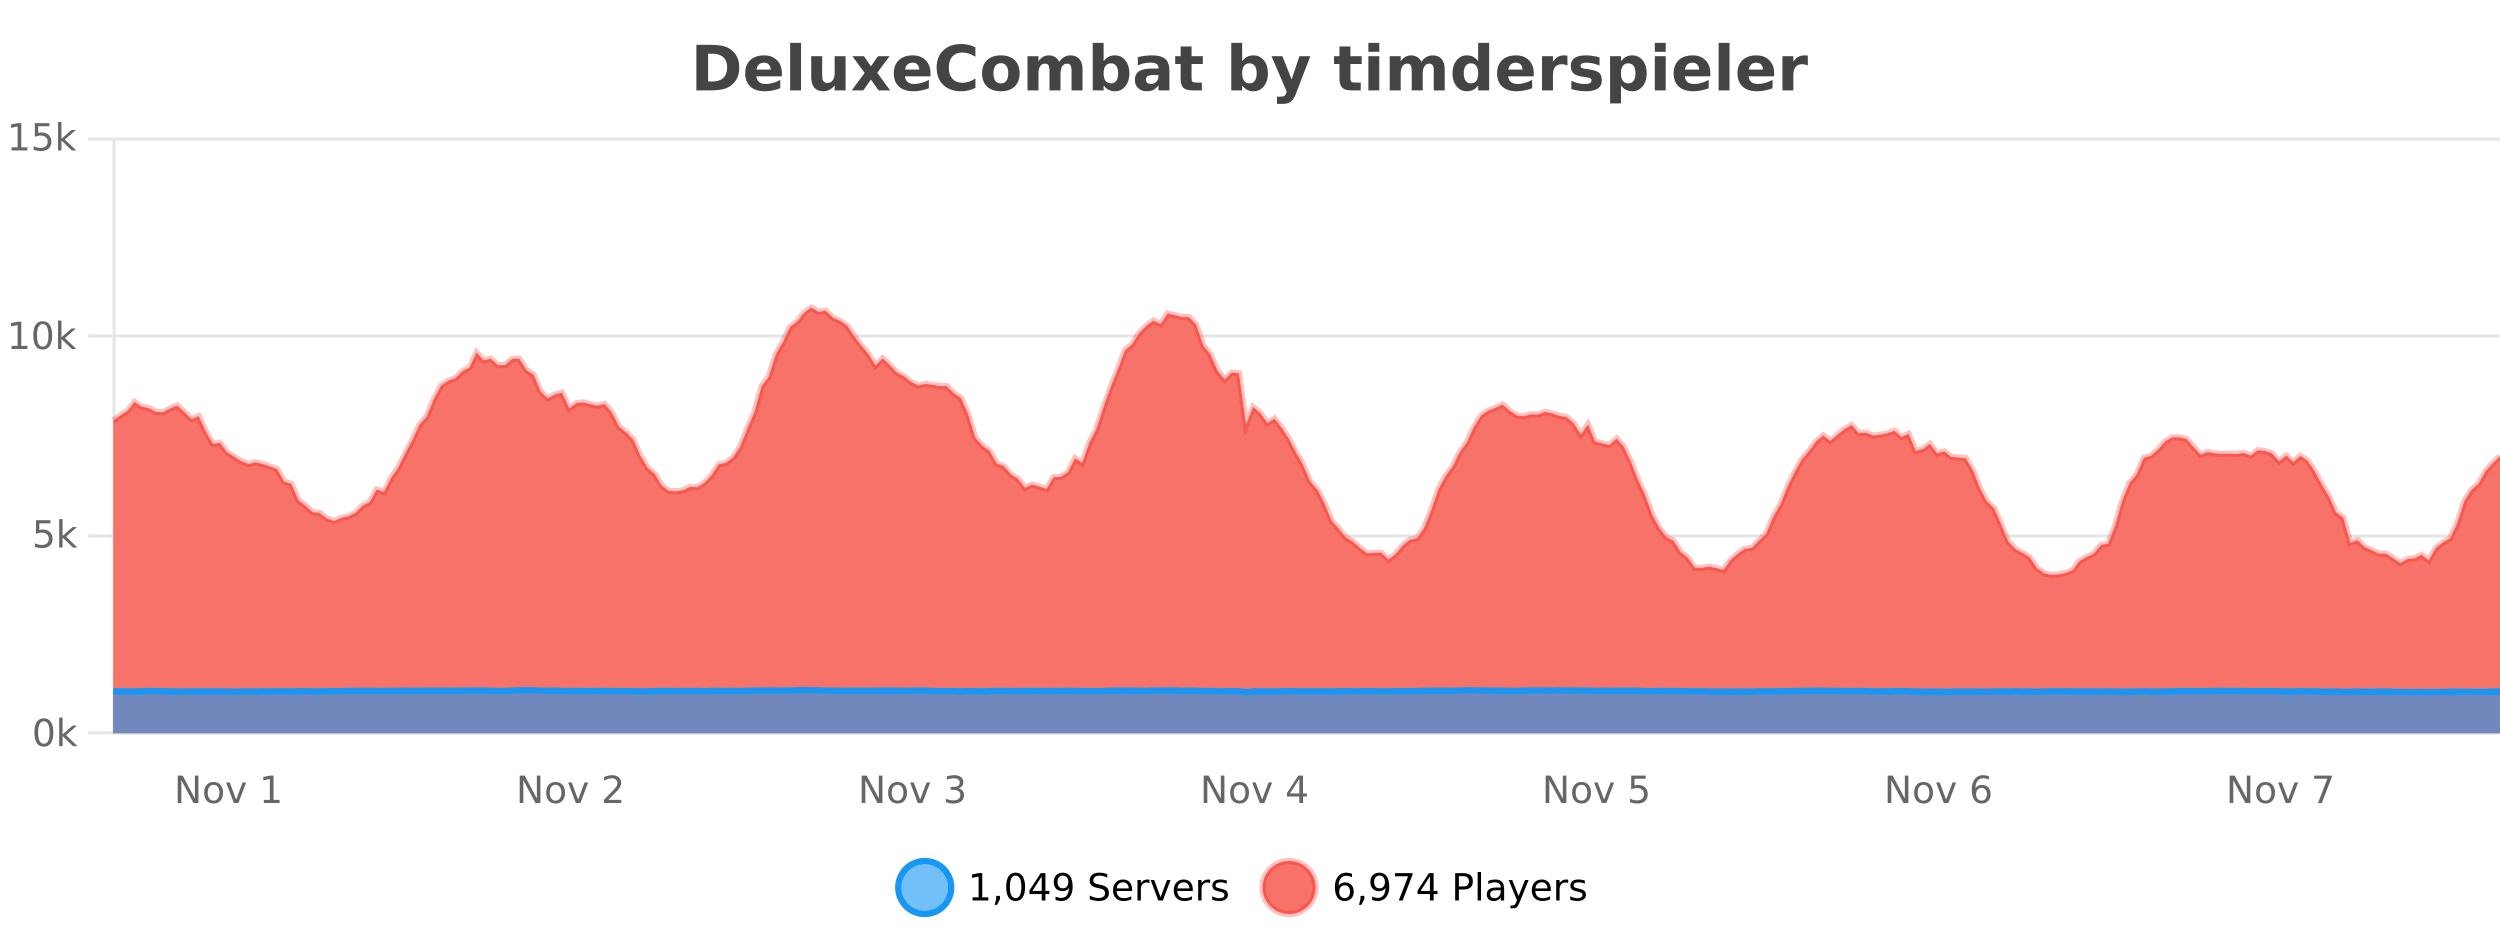 <?xml version="1.0" encoding="UTF-8"?>
<svg xmlns="http://www.w3.org/2000/svg" xmlns:xlink="http://www.w3.org/1999/xlink" width="800pt" height="300pt" viewBox="0 0 800 300" version="1.1">
<defs>
<clipPath id="clip1">
  <path d="M 259 263 L 333 263 L 333 300 L 259 300 Z M 259 263 "/>
</clipPath>
<clipPath id="clip2">
  <path d="M 375 263 L 450 263 L 450 300 L 375 300 Z M 375 263 "/>
</clipPath>
<clipPath id="clip3">
  <path d="M 36.219 98 L 800 98 L 800 234.602 L 36.219 234.602 Z M 36.219 98 "/>
</clipPath>
<clipPath id="clip4">
  <path d="M 35.219 70 L 800 70 L 800 213 L 35.219 213 Z M 35.219 70 "/>
</clipPath>
<clipPath id="clip5">
  <path d="M 36.219 220 L 800 220 L 800 234.602 L 36.219 234.602 Z M 36.219 220 "/>
</clipPath>
<clipPath id="clip6">
  <path d="M 35.219 192 L 800 192 L 800 235.602 L 35.219 235.602 Z M 35.219 192 "/>
</clipPath>
</defs>
<g id="surface2307096">
<rect x="0" y="0" width="800" height="300" style="fill:rgb(100%,100%,100%);fill-opacity:1;stroke:none;"/>
<path style="fill:none;stroke-width:1;stroke-linecap:butt;stroke-linejoin:miter;stroke:rgb(0%,0%,0%);stroke-opacity:0.098;stroke-miterlimit:10;" d="M 37 234.5 L 800 234.5 "/>
<path style="fill:none;stroke-width:1;stroke-linecap:butt;stroke-linejoin:miter;stroke:rgb(0%,0%,0%);stroke-opacity:0.098;stroke-miterlimit:10;" d="M 28.219 234.5 L 36 234.5 "/>
<path style="fill:none;stroke-width:1;stroke-linecap:butt;stroke-linejoin:miter;stroke:rgb(0%,0%,0%);stroke-opacity:0.098;stroke-miterlimit:10;" d="M 37 171.5 L 800 171.5 "/>
<path style="fill:none;stroke-width:1;stroke-linecap:butt;stroke-linejoin:miter;stroke:rgb(0%,0%,0%);stroke-opacity:0.098;stroke-miterlimit:10;" d="M 28.219 171.5 L 36 171.5 "/>
<path style="fill:none;stroke-width:1;stroke-linecap:butt;stroke-linejoin:miter;stroke:rgb(0%,0%,0%);stroke-opacity:0.098;stroke-miterlimit:10;" d="M 37 107.5 L 800 107.5 "/>
<path style="fill:none;stroke-width:1;stroke-linecap:butt;stroke-linejoin:miter;stroke:rgb(0%,0%,0%);stroke-opacity:0.098;stroke-miterlimit:10;" d="M 28.219 107.5 L 36 107.5 "/>
<path style="fill:none;stroke-width:1;stroke-linecap:butt;stroke-linejoin:miter;stroke:rgb(0%,0%,0%);stroke-opacity:0.098;stroke-miterlimit:10;" d="M 37 44.5 L 800 44.5 "/>
<path style="fill:none;stroke-width:1;stroke-linecap:butt;stroke-linejoin:miter;stroke:rgb(0%,0%,0%);stroke-opacity:0.098;stroke-miterlimit:10;" d="M 28.219 44.5 L 36 44.5 "/>
<path style=" stroke:none;fill-rule:nonzero;fill:rgb(9.02%,58.824%,95.294%);fill-opacity:0.6;" d="M 304.402 284 C 304.402 288.688 300.605 292.484 295.918 292.484 C 291.234 292.484 287.434 288.688 287.434 284 C 287.434 279.312 291.234 275.516 295.918 275.516 C 300.605 275.516 304.402 279.312 304.402 284 Z M 304.402 284 "/>
<g clip-path="url(#clip1)" clip-rule="nonzero">
<path style="fill:none;stroke-width:2;stroke-linecap:butt;stroke-linejoin:miter;stroke:rgb(9.02%,58.824%,95.294%);stroke-opacity:1;stroke-miterlimit:10;" d="M 304.402 284 C 304.402 288.688 300.605 292.484 295.918 292.484 C 291.234 292.484 287.434 288.688 287.434 284 C 287.434 279.312 291.234 275.516 295.918 275.516 C 300.605 275.516 304.402 279.312 304.402 284 Z M 304.402 284 "/>
</g>
<path style=" stroke:none;fill-rule:nonzero;fill:rgb(0%,0%,0%);fill-opacity:1;" d="M 311.219 287.156 L 313.156 287.156 L 313.156 280.484 L 311.047 280.906 L 311.047 279.828 L 313.141 279.406 L 314.328 279.406 L 314.328 287.156 L 316.266 287.156 L 316.266 288.156 L 311.219 288.156 Z M 318.773 286.672 L 320.008 286.672 L 320.008 287.672 L 319.055 289.547 L 318.289 289.547 L 318.773 287.672 Z M 324.992 280.188 C 324.387 280.188 323.93 280.492 323.617 281.094 C 323.312 281.688 323.164 282.59 323.164 283.797 C 323.164 284.996 323.312 285.898 323.617 286.5 C 323.93 287.094 324.387 287.391 324.992 287.391 C 325.605 287.391 326.062 287.094 326.367 286.5 C 326.68 285.898 326.836 284.996 326.836 283.797 C 326.836 282.59 326.68 281.688 326.367 281.094 C 326.062 280.492 325.605 280.188 324.992 280.188 Z M 324.992 279.25 C 325.969 279.25 326.719 279.641 327.242 280.422 C 327.762 281.195 328.023 282.32 328.023 283.797 C 328.023 285.266 327.762 286.391 327.242 287.172 C 326.719 287.945 325.969 288.328 324.992 288.328 C 324.012 288.328 323.262 287.945 322.742 287.172 C 322.23 286.391 321.977 285.266 321.977 283.797 C 321.977 282.32 322.23 281.195 322.742 280.422 C 323.262 279.641 324.012 279.25 324.992 279.25 Z M 333.348 280.438 L 330.363 285.109 L 333.348 285.109 Z M 333.035 279.406 L 334.535 279.406 L 334.535 285.109 L 335.785 285.109 L 335.785 286.094 L 334.535 286.094 L 334.535 288.156 L 333.348 288.156 L 333.348 286.094 L 329.41 286.094 L 329.41 284.953 Z M 337.766 287.969 L 337.766 286.891 C 338.066 287.039 338.367 287.148 338.672 287.219 C 338.973 287.293 339.273 287.328 339.578 287.328 C 340.359 287.328 340.953 287.07 341.359 286.547 C 341.773 286.016 342.008 285.215 342.062 284.141 C 341.844 284.484 341.555 284.746 341.203 284.922 C 340.859 285.102 340.473 285.188 340.047 285.188 C 339.172 285.188 338.477 284.93 337.969 284.406 C 337.457 283.875 337.203 283.148 337.203 282.219 C 337.203 281.324 337.469 280.605 338 280.062 C 338.531 279.523 339.238 279.25 340.125 279.25 C 341.133 279.25 341.906 279.641 342.438 280.422 C 342.977 281.195 343.25 282.32 343.25 283.797 C 343.25 285.172 342.922 286.273 342.266 287.094 C 341.609 287.918 340.727 288.328 339.625 288.328 C 339.32 288.328 339.02 288.297 338.719 288.234 C 338.414 288.18 338.098 288.094 337.766 287.969 Z M 340.125 284.266 C 340.656 284.266 341.078 284.086 341.391 283.719 C 341.703 283.355 341.859 282.855 341.859 282.219 C 341.859 281.594 341.703 281.102 341.391 280.734 C 341.078 280.371 340.656 280.188 340.125 280.188 C 339.594 280.188 339.172 280.371 338.859 280.734 C 338.555 281.102 338.406 281.594 338.406 282.219 C 338.406 282.855 338.555 283.355 338.859 283.719 C 339.172 284.086 339.594 284.266 340.125 284.266 Z M 354.32 279.688 L 354.32 280.844 C 353.871 280.637 353.445 280.48 353.039 280.375 C 352.641 280.262 352.262 280.203 351.898 280.203 C 351.25 280.203 350.75 280.328 350.398 280.578 C 350.055 280.828 349.883 281.188 349.883 281.656 C 349.883 282.043 349.996 282.336 350.227 282.531 C 350.453 282.73 350.898 282.887 351.555 283 L 352.258 283.156 C 353.141 283.324 353.793 283.621 354.211 284.047 C 354.637 284.465 354.852 285.027 354.852 285.734 C 354.852 286.59 354.562 287.234 353.992 287.672 C 353.43 288.109 352.594 288.328 351.492 288.328 C 351.086 288.328 350.648 288.281 350.18 288.188 C 349.711 288.094 349.227 287.953 348.727 287.766 L 348.727 286.547 C 349.203 286.82 349.672 287.023 350.133 287.156 C 350.602 287.293 351.055 287.359 351.492 287.359 C 352.168 287.359 352.688 287.23 353.055 286.969 C 353.43 286.699 353.617 286.32 353.617 285.828 C 353.617 285.402 353.48 285.07 353.211 284.828 C 352.949 284.578 352.516 284.398 351.914 284.281 L 351.195 284.141 C 350.309 283.965 349.668 283.688 349.273 283.312 C 348.887 282.938 348.695 282.418 348.695 281.75 C 348.695 280.969 348.965 280.359 349.508 279.922 C 350.047 279.477 350.797 279.25 351.758 279.25 C 352.172 279.25 352.59 279.289 353.008 279.359 C 353.434 279.434 353.871 279.543 354.32 279.688 Z M 362.266 284.609 L 362.266 285.125 L 357.297 285.125 C 357.348 285.875 357.57 286.445 357.969 286.828 C 358.375 287.215 358.93 287.406 359.641 287.406 C 360.055 287.406 360.457 287.359 360.844 287.266 C 361.238 287.164 361.629 287.008 362.016 286.797 L 362.016 287.828 C 361.617 287.984 361.219 288.105 360.812 288.188 C 360.406 288.281 359.992 288.328 359.578 288.328 C 358.535 288.328 357.707 288.027 357.094 287.422 C 356.477 286.809 356.172 285.98 356.172 284.938 C 356.172 283.867 356.461 283.016 357.047 282.391 C 357.629 281.758 358.41 281.438 359.391 281.438 C 360.273 281.438 360.973 281.727 361.484 282.297 C 362.004 282.859 362.266 283.633 362.266 284.609 Z M 361.188 284.281 C 361.176 283.699 361.008 283.23 360.688 282.875 C 360.363 282.523 359.938 282.344 359.406 282.344 C 358.801 282.344 358.316 282.516 357.953 282.859 C 357.598 283.203 357.395 283.684 357.344 284.297 Z M 367.836 282.594 C 367.711 282.531 367.574 282.484 367.43 282.453 C 367.293 282.414 367.137 282.391 366.961 282.391 C 366.355 282.391 365.887 282.59 365.555 282.984 C 365.23 283.383 365.07 283.953 365.07 284.703 L 365.07 288.156 L 363.992 288.156 L 363.992 281.594 L 365.07 281.594 L 365.07 282.609 C 365.297 282.215 365.594 281.922 365.961 281.734 C 366.324 281.539 366.766 281.438 367.289 281.438 C 367.359 281.438 367.438 281.445 367.523 281.453 C 367.617 281.465 367.715 281.48 367.82 281.5 Z M 368.195 281.594 L 369.336 281.594 L 371.383 287.094 L 373.445 281.594 L 374.586 281.594 L 372.117 288.156 L 370.648 288.156 Z M 381.688 284.609 L 381.688 285.125 L 376.719 285.125 C 376.77 285.875 376.992 286.445 377.391 286.828 C 377.797 287.215 378.352 287.406 379.062 287.406 C 379.477 287.406 379.879 287.359 380.266 287.266 C 380.66 287.164 381.051 287.008 381.438 286.797 L 381.438 287.828 C 381.039 287.984 380.641 288.105 380.234 288.188 C 379.828 288.281 379.414 288.328 379 288.328 C 377.957 288.328 377.129 288.027 376.516 287.422 C 375.898 286.809 375.594 285.98 375.594 284.938 C 375.594 283.867 375.883 283.016 376.469 282.391 C 377.051 281.758 377.832 281.438 378.812 281.438 C 379.695 281.438 380.395 281.727 380.906 282.297 C 381.426 282.859 381.688 283.633 381.688 284.609 Z M 380.609 284.281 C 380.598 283.699 380.43 283.23 380.109 282.875 C 379.785 282.523 379.359 282.344 378.828 282.344 C 378.223 282.344 377.738 282.516 377.375 282.859 C 377.02 283.203 376.816 283.684 376.766 284.297 Z M 387.258 282.594 C 387.133 282.531 386.996 282.484 386.852 282.453 C 386.715 282.414 386.559 282.391 386.383 282.391 C 385.777 282.391 385.309 282.59 384.977 282.984 C 384.652 283.383 384.492 283.953 384.492 284.703 L 384.492 288.156 L 383.414 288.156 L 383.414 281.594 L 384.492 281.594 L 384.492 282.609 C 384.719 282.215 385.016 281.922 385.383 281.734 C 385.746 281.539 386.188 281.438 386.711 281.438 C 386.781 281.438 386.859 281.445 386.945 281.453 C 387.039 281.465 387.137 281.48 387.242 281.5 Z M 392.562 281.781 L 392.562 282.812 C 392.258 282.656 391.941 282.543 391.609 282.469 C 391.285 282.387 390.945 282.344 390.594 282.344 C 390.062 282.344 389.66 282.43 389.391 282.594 C 389.117 282.75 388.984 282.996 388.984 283.328 C 388.984 283.578 389.078 283.777 389.266 283.922 C 389.461 284.059 389.852 284.188 390.438 284.312 L 390.797 284.406 C 391.566 284.562 392.113 284.793 392.438 285.094 C 392.758 285.398 392.922 285.812 392.922 286.344 C 392.922 286.961 392.676 287.445 392.188 287.797 C 391.707 288.152 391.047 288.328 390.203 288.328 C 389.848 288.328 389.477 288.289 389.094 288.219 C 388.719 288.156 388.32 288.059 387.906 287.922 L 387.906 286.797 C 388.301 287.008 388.691 287.164 389.078 287.266 C 389.461 287.371 389.848 287.422 390.234 287.422 C 390.734 287.422 391.117 287.34 391.391 287.172 C 391.672 286.996 391.812 286.746 391.812 286.422 C 391.812 286.133 391.711 285.906 391.516 285.75 C 391.316 285.594 390.883 285.445 390.219 285.297 L 389.844 285.219 C 389.176 285.074 388.691 284.855 388.391 284.562 C 388.098 284.273 387.953 283.875 387.953 283.375 C 387.953 282.75 388.172 282.273 388.609 281.938 C 389.047 281.605 389.664 281.438 390.469 281.438 C 390.863 281.438 391.238 281.469 391.594 281.531 C 391.945 281.586 392.27 281.668 392.562 281.781 Z M 305.918 277.016 "/>
<path style=" stroke:none;fill-rule:nonzero;fill:rgb(96.863%,44.706%,40.784%);fill-opacity:1;" d="M 420.988 284 C 420.988 288.688 417.191 292.484 412.504 292.484 C 407.82 292.484 404.02 288.688 404.02 284 C 404.02 279.312 407.82 275.516 412.504 275.516 C 417.191 275.516 420.988 279.312 420.988 284 Z M 420.988 284 "/>
<g clip-path="url(#clip2)" clip-rule="nonzero">
<path style="fill:none;stroke-width:2;stroke-linecap:butt;stroke-linejoin:miter;stroke:rgb(100%,4.706%,0%);stroke-opacity:0.247;stroke-miterlimit:10;" d="M 420.988 284 C 420.988 288.688 417.191 292.484 412.504 292.484 C 407.82 292.484 404.02 288.688 404.02 284 C 404.02 279.312 407.82 275.516 412.504 275.516 C 417.191 275.516 420.988 279.312 420.988 284 Z M 420.988 284 "/>
</g>
<path style=" stroke:none;fill-rule:nonzero;fill:rgb(0%,0%,0%);fill-opacity:1;" d="M 430.289 283.312 C 429.758 283.312 429.336 283.496 429.023 283.859 C 428.711 284.227 428.555 284.719 428.555 285.344 C 428.555 285.98 428.711 286.48 429.023 286.844 C 429.336 287.211 429.758 287.391 430.289 287.391 C 430.82 287.391 431.234 287.211 431.539 286.844 C 431.852 286.48 432.008 285.98 432.008 285.344 C 432.008 284.719 431.852 284.227 431.539 283.859 C 431.234 283.496 430.82 283.312 430.289 283.312 Z M 432.633 279.594 L 432.633 280.672 C 432.328 280.539 432.027 280.434 431.727 280.359 C 431.422 280.289 431.125 280.25 430.836 280.25 C 430.055 280.25 429.453 280.516 429.039 281.047 C 428.633 281.57 428.398 282.359 428.336 283.422 C 428.562 283.09 428.852 282.836 429.195 282.656 C 429.547 282.469 429.934 282.375 430.352 282.375 C 431.227 282.375 431.918 282.641 432.43 283.172 C 432.938 283.703 433.195 284.43 433.195 285.344 C 433.195 286.25 432.93 286.977 432.398 287.516 C 431.867 288.059 431.164 288.328 430.289 288.328 C 429.266 288.328 428.492 287.945 427.961 287.172 C 427.43 286.391 427.164 285.266 427.164 283.797 C 427.164 282.414 427.492 281.309 428.148 280.484 C 428.805 279.664 429.684 279.25 430.789 279.25 C 431.078 279.25 431.375 279.281 431.68 279.344 C 431.98 279.398 432.297 279.48 432.633 279.594 Z M 435.359 286.672 L 436.594 286.672 L 436.594 287.672 L 435.641 289.547 L 434.875 289.547 L 435.359 287.672 Z M 439.078 287.969 L 439.078 286.891 C 439.379 287.039 439.68 287.148 439.984 287.219 C 440.285 287.293 440.586 287.328 440.891 287.328 C 441.672 287.328 442.266 287.07 442.672 286.547 C 443.086 286.016 443.32 285.215 443.375 284.141 C 443.156 284.484 442.867 284.746 442.516 284.922 C 442.172 285.102 441.785 285.188 441.359 285.188 C 440.484 285.188 439.789 284.93 439.281 284.406 C 438.77 283.875 438.516 283.148 438.516 282.219 C 438.516 281.324 438.781 280.605 439.312 280.062 C 439.844 279.523 440.551 279.25 441.438 279.25 C 442.445 279.25 443.219 279.641 443.75 280.422 C 444.289 281.195 444.562 282.32 444.562 283.797 C 444.562 285.172 444.234 286.273 443.578 287.094 C 442.922 287.918 442.039 288.328 440.938 288.328 C 440.633 288.328 440.332 288.297 440.031 288.234 C 439.727 288.18 439.41 288.094 439.078 287.969 Z M 441.438 284.266 C 441.969 284.266 442.391 284.086 442.703 283.719 C 443.016 283.355 443.172 282.855 443.172 282.219 C 443.172 281.594 443.016 281.102 442.703 280.734 C 442.391 280.371 441.969 280.188 441.438 280.188 C 440.906 280.188 440.484 280.371 440.172 280.734 C 439.867 281.102 439.719 281.594 439.719 282.219 C 439.719 282.855 439.867 283.355 440.172 283.719 C 440.484 284.086 440.906 284.266 441.438 284.266 Z M 446.387 279.406 L 452.012 279.406 L 452.012 279.906 L 448.84 288.156 L 447.605 288.156 L 450.59 280.406 L 446.387 280.406 Z M 457.57 280.438 L 454.586 285.109 L 457.57 285.109 Z M 457.258 279.406 L 458.758 279.406 L 458.758 285.109 L 460.008 285.109 L 460.008 286.094 L 458.758 286.094 L 458.758 288.156 L 457.57 288.156 L 457.57 286.094 L 453.633 286.094 L 453.633 284.953 Z M 466.844 280.375 L 466.844 283.672 L 468.328 283.672 C 468.879 283.672 469.305 283.531 469.609 283.25 C 469.91 282.961 470.062 282.547 470.062 282.016 C 470.062 281.496 469.91 281.094 469.609 280.812 C 469.305 280.523 468.879 280.375 468.328 280.375 Z M 465.656 279.406 L 468.328 279.406 C 469.316 279.406 470.062 279.633 470.562 280.078 C 471.062 280.516 471.312 281.164 471.312 282.016 C 471.312 282.883 471.062 283.539 470.562 283.984 C 470.062 284.422 469.316 284.641 468.328 284.641 L 466.844 284.641 L 466.844 288.156 L 465.656 288.156 Z M 472.848 279.031 L 473.926 279.031 L 473.926 288.156 L 472.848 288.156 Z M 479.164 284.859 C 478.297 284.859 477.695 284.961 477.352 285.156 C 477.016 285.355 476.852 285.695 476.852 286.172 C 476.852 286.559 476.977 286.867 477.227 287.094 C 477.484 287.312 477.828 287.422 478.258 287.422 C 478.859 287.422 479.34 287.215 479.695 286.797 C 480.059 286.371 480.242 285.805 480.242 285.094 L 480.242 284.859 Z M 481.32 284.406 L 481.32 288.156 L 480.242 288.156 L 480.242 287.156 C 479.992 287.555 479.684 287.852 479.32 288.047 C 478.953 288.234 478.508 288.328 477.977 288.328 C 477.297 288.328 476.762 288.141 476.367 287.766 C 475.969 287.383 475.773 286.875 475.773 286.25 C 475.773 285.512 476.016 284.953 476.508 284.578 C 477.008 284.203 477.746 284.016 478.727 284.016 L 480.242 284.016 L 480.242 283.906 C 480.242 283.406 480.074 283.023 479.742 282.75 C 479.418 282.48 478.965 282.344 478.383 282.344 C 478.008 282.344 477.637 282.391 477.273 282.484 C 476.918 282.578 476.578 282.715 476.258 282.891 L 476.258 281.891 C 476.652 281.734 477.031 281.621 477.398 281.547 C 477.773 281.477 478.137 281.438 478.492 281.438 C 479.438 281.438 480.148 281.684 480.617 282.172 C 481.086 282.664 481.32 283.406 481.32 284.406 Z M 486.27 288.766 C 485.965 289.547 485.668 290.055 485.379 290.297 C 485.086 290.535 484.699 290.656 484.223 290.656 L 483.363 290.656 L 483.363 289.75 L 483.988 289.75 C 484.289 289.75 484.52 289.676 484.676 289.531 C 484.84 289.395 485.023 289.066 485.223 288.547 L 485.426 288.047 L 482.77 281.594 L 483.91 281.594 L 485.957 286.719 L 488.02 281.594 L 489.16 281.594 Z M 496.262 284.609 L 496.262 285.125 L 491.293 285.125 C 491.344 285.875 491.566 286.445 491.965 286.828 C 492.371 287.215 492.926 287.406 493.637 287.406 C 494.051 287.406 494.453 287.359 494.84 287.266 C 495.234 287.164 495.625 287.008 496.012 286.797 L 496.012 287.828 C 495.613 287.984 495.215 288.105 494.809 288.188 C 494.402 288.281 493.988 288.328 493.574 288.328 C 492.531 288.328 491.703 288.027 491.09 287.422 C 490.473 286.809 490.168 285.98 490.168 284.938 C 490.168 283.867 490.457 283.016 491.043 282.391 C 491.625 281.758 492.406 281.438 493.387 281.438 C 494.27 281.438 494.969 281.727 495.48 282.297 C 496 282.859 496.262 283.633 496.262 284.609 Z M 495.184 284.281 C 495.172 283.699 495.004 283.23 494.684 282.875 C 494.359 282.523 493.934 282.344 493.402 282.344 C 492.797 282.344 492.312 282.516 491.949 282.859 C 491.594 283.203 491.391 283.684 491.34 284.297 Z M 501.832 282.594 C 501.707 282.531 501.57 282.484 501.426 282.453 C 501.289 282.414 501.133 282.391 500.957 282.391 C 500.352 282.391 499.883 282.59 499.551 282.984 C 499.227 283.383 499.066 283.953 499.066 284.703 L 499.066 288.156 L 497.988 288.156 L 497.988 281.594 L 499.066 281.594 L 499.066 282.609 C 499.293 282.215 499.59 281.922 499.957 281.734 C 500.32 281.539 500.762 281.438 501.285 281.438 C 501.355 281.438 501.434 281.445 501.52 281.453 C 501.613 281.465 501.711 281.48 501.816 281.5 Z M 507.141 281.781 L 507.141 282.812 C 506.836 282.656 506.52 282.543 506.188 282.469 C 505.863 282.387 505.523 282.344 505.172 282.344 C 504.641 282.344 504.238 282.43 503.969 282.594 C 503.695 282.75 503.562 282.996 503.562 283.328 C 503.562 283.578 503.656 283.777 503.844 283.922 C 504.039 284.059 504.43 284.188 505.016 284.312 L 505.375 284.406 C 506.145 284.562 506.691 284.793 507.016 285.094 C 507.336 285.398 507.5 285.812 507.5 286.344 C 507.5 286.961 507.254 287.445 506.766 287.797 C 506.285 288.152 505.625 288.328 504.781 288.328 C 504.426 288.328 504.055 288.289 503.672 288.219 C 503.297 288.156 502.898 288.059 502.484 287.922 L 502.484 286.797 C 502.879 287.008 503.27 287.164 503.656 287.266 C 504.039 287.371 504.426 287.422 504.812 287.422 C 505.312 287.422 505.695 287.34 505.969 287.172 C 506.25 286.996 506.391 286.746 506.391 286.422 C 506.391 286.133 506.289 285.906 506.094 285.75 C 505.895 285.594 505.461 285.445 504.797 285.297 L 504.422 285.219 C 503.754 285.074 503.27 284.855 502.969 284.562 C 502.676 284.273 502.531 283.875 502.531 283.375 C 502.531 282.75 502.75 282.273 503.188 281.938 C 503.625 281.605 504.242 281.438 505.047 281.438 C 505.441 281.438 505.816 281.469 506.172 281.531 C 506.523 281.586 506.848 281.668 507.141 281.781 Z M 422.504 277.016 "/>
<path style=" stroke:none;fill-rule:nonzero;fill:rgb(26.667%,26.667%,26.667%);fill-opacity:1;" d="M 226.594 17.188 L 226.594 26.078 L 227.938 26.078 C 229.477 26.078 230.656 25.699 231.469 24.938 C 232.281 24.18 232.688 23.07 232.688 21.609 C 232.688 20.172 232.281 19.078 231.469 18.328 C 230.664 17.57 229.488 17.188 227.938 17.188 Z M 222.844 14.344 L 226.797 14.344 C 229.016 14.344 230.664 14.5 231.75 14.812 C 232.832 15.125 233.758 15.664 234.531 16.422 C 235.219 17.078 235.727 17.84 236.062 18.703 C 236.395 19.559 236.562 20.527 236.562 21.609 C 236.562 22.715 236.395 23.699 236.062 24.562 C 235.727 25.43 235.219 26.188 234.531 26.844 C 233.75 27.594 232.812 28.133 231.719 28.453 C 230.625 28.766 228.984 28.922 226.797 28.922 L 222.844 28.922 Z M 250.195 23.422 L 250.195 24.422 L 242.023 24.422 C 242.105 25.246 242.402 25.859 242.914 26.266 C 243.422 26.672 244.133 26.875 245.039 26.875 C 245.777 26.875 246.531 26.766 247.305 26.547 C 248.074 26.328 248.867 26 249.68 25.562 L 249.68 28.25 C 248.855 28.562 248.027 28.797 247.195 28.953 C 246.371 29.117 245.547 29.203 244.727 29.203 C 242.746 29.203 241.203 28.703 240.102 27.703 C 239.008 26.695 238.461 25.281 238.461 23.469 C 238.461 21.68 238.996 20.273 240.07 19.25 C 241.152 18.23 242.637 17.719 244.523 17.719 C 246.242 17.719 247.617 18.242 248.648 19.281 C 249.68 20.312 250.195 21.695 250.195 23.422 Z M 246.602 22.266 C 246.602 21.602 246.406 21.062 246.023 20.656 C 245.637 20.25 245.133 20.047 244.508 20.047 C 243.828 20.047 243.277 20.242 242.852 20.625 C 242.434 21 242.172 21.547 242.07 22.266 Z M 252.852 13.719 L 256.336 13.719 L 256.336 28.922 L 252.852 28.922 Z M 259.586 24.656 L 259.586 17.984 L 263.102 17.984 L 263.102 19.078 C 263.102 19.672 263.094 20.418 263.086 21.312 C 263.086 22.211 263.086 22.805 263.086 23.094 C 263.086 23.98 263.105 24.617 263.148 25 C 263.199 25.387 263.277 25.668 263.383 25.844 C 263.527 26.074 263.715 26.25 263.945 26.375 C 264.172 26.5 264.438 26.562 264.742 26.562 C 265.469 26.562 266.043 26.281 266.461 25.719 C 266.875 25.156 267.086 24.383 267.086 23.391 L 267.086 17.984 L 270.586 17.984 L 270.586 28.922 L 267.086 28.922 L 267.086 27.344 C 266.555 27.98 265.992 28.449 265.398 28.75 C 264.812 29.051 264.168 29.203 263.461 29.203 C 262.199 29.203 261.234 28.82 260.57 28.047 C 259.914 27.266 259.586 26.137 259.586 24.656 Z M 276.695 23.328 L 272.758 17.984 L 276.461 17.984 L 278.695 21.219 L 280.961 17.984 L 284.664 17.984 L 280.711 23.312 L 284.852 28.922 L 281.148 28.922 L 278.695 25.469 L 276.258 28.922 L 272.555 28.922 Z M 297.754 23.422 L 297.754 24.422 L 289.582 24.422 C 289.664 25.246 289.961 25.859 290.473 26.266 C 290.98 26.672 291.691 26.875 292.598 26.875 C 293.336 26.875 294.09 26.766 294.863 26.547 C 295.633 26.328 296.426 26 297.238 25.562 L 297.238 28.25 C 296.414 28.562 295.586 28.797 294.754 28.953 C 293.93 29.117 293.105 29.203 292.285 29.203 C 290.305 29.203 288.762 28.703 287.66 27.703 C 286.566 26.695 286.02 25.281 286.02 23.469 C 286.02 21.68 286.555 20.273 287.629 19.25 C 288.711 18.23 290.195 17.719 292.082 17.719 C 293.801 17.719 295.176 18.242 296.207 19.281 C 297.238 20.312 297.754 21.695 297.754 23.422 Z M 294.16 22.266 C 294.16 21.602 293.965 21.062 293.582 20.656 C 293.195 20.25 292.691 20.047 292.066 20.047 C 291.387 20.047 290.836 20.242 290.41 20.625 C 289.992 21 289.73 21.547 289.629 22.266 Z M 312.133 28.125 C 311.434 28.48 310.711 28.746 309.961 28.922 C 309.219 29.109 308.438 29.203 307.617 29.203 C 305.188 29.203 303.266 28.527 301.852 27.172 C 300.434 25.809 299.727 23.965 299.727 21.641 C 299.727 19.32 300.434 17.48 301.852 16.125 C 303.266 14.762 305.188 14.078 307.617 14.078 C 308.438 14.078 309.219 14.172 309.961 14.359 C 310.711 14.539 311.434 14.805 312.133 15.156 L 312.133 18.172 C 311.434 17.703 310.746 17.359 310.07 17.141 C 309.391 16.914 308.68 16.797 307.93 16.797 C 306.586 16.797 305.527 17.23 304.758 18.094 C 303.996 18.949 303.617 20.133 303.617 21.641 C 303.617 23.152 303.996 24.34 304.758 25.203 C 305.527 26.059 306.586 26.484 307.93 26.484 C 308.68 26.484 309.391 26.375 310.07 26.156 C 310.746 25.93 311.434 25.578 312.133 25.109 Z M 320.293 20.219 C 319.512 20.219 318.918 20.5 318.512 21.062 C 318.105 21.617 317.902 22.418 317.902 23.469 C 317.902 24.512 318.105 25.312 318.512 25.875 C 318.918 26.43 319.512 26.703 320.293 26.703 C 321.051 26.703 321.629 26.43 322.027 25.875 C 322.434 25.312 322.637 24.512 322.637 23.469 C 322.637 22.418 322.434 21.617 322.027 21.062 C 321.629 20.5 321.051 20.219 320.293 20.219 Z M 320.293 17.719 C 322.168 17.719 323.629 18.23 324.684 19.25 C 325.746 20.262 326.277 21.668 326.277 23.469 C 326.277 25.262 325.746 26.668 324.684 27.688 C 323.629 28.699 322.168 29.203 320.293 29.203 C 318.395 29.203 316.918 28.699 315.855 27.688 C 314.793 26.668 314.262 25.262 314.262 23.469 C 314.262 21.668 314.793 20.262 315.855 19.25 C 316.918 18.23 318.395 17.719 320.293 17.719 Z M 338.953 19.797 C 339.398 19.121 339.926 18.605 340.531 18.25 C 341.145 17.898 341.816 17.719 342.547 17.719 C 343.797 17.719 344.75 18.109 345.406 18.891 C 346.07 19.664 346.406 20.789 346.406 22.266 L 346.406 28.922 L 342.891 28.922 L 342.891 23.219 C 342.891 23.137 342.891 23.047 342.891 22.953 C 342.898 22.859 342.906 22.73 342.906 22.562 C 342.906 21.793 342.789 21.234 342.562 20.891 C 342.332 20.539 341.961 20.359 341.453 20.359 C 340.797 20.359 340.285 20.637 339.922 21.188 C 339.555 21.73 339.367 22.516 339.359 23.547 L 339.359 28.922 L 335.844 28.922 L 335.844 23.219 C 335.844 22.012 335.738 21.234 335.531 20.891 C 335.32 20.539 334.953 20.359 334.422 20.359 C 333.742 20.359 333.223 20.637 332.859 21.188 C 332.492 21.73 332.312 22.516 332.312 23.547 L 332.312 28.922 L 328.797 28.922 L 328.797 17.984 L 332.312 17.984 L 332.312 19.578 C 332.75 18.965 333.242 18.5 333.797 18.188 C 334.348 17.875 334.961 17.719 335.641 17.719 C 336.391 17.719 337.055 17.902 337.641 18.266 C 338.223 18.633 338.66 19.141 338.953 19.797 Z M 355.484 26.672 C 356.234 26.672 356.805 26.402 357.203 25.859 C 357.598 25.309 357.797 24.512 357.797 23.469 C 357.797 22.43 357.598 21.637 357.203 21.094 C 356.805 20.543 356.234 20.266 355.484 20.266 C 354.734 20.266 354.156 20.543 353.75 21.094 C 353.352 21.637 353.156 22.43 353.156 23.469 C 353.156 24.5 353.352 25.293 353.75 25.844 C 354.156 26.398 354.734 26.672 355.484 26.672 Z M 353.156 19.578 C 353.645 18.945 354.18 18.477 354.766 18.172 C 355.348 17.871 356.02 17.719 356.781 17.719 C 358.133 17.719 359.242 18.258 360.109 19.328 C 360.973 20.402 361.406 21.781 361.406 23.469 C 361.406 25.148 360.973 26.523 360.109 27.594 C 359.242 28.668 358.133 29.203 356.781 29.203 C 356.02 29.203 355.348 29.051 354.766 28.75 C 354.18 28.449 353.645 27.98 353.156 27.344 L 353.156 28.922 L 349.672 28.922 L 349.672 13.719 L 353.156 13.719 Z M 368.875 24 C 368.145 24 367.598 24.125 367.234 24.375 C 366.867 24.617 366.688 24.98 366.688 25.469 C 366.688 25.906 366.832 26.25 367.125 26.5 C 367.426 26.75 367.836 26.875 368.359 26.875 C 369.016 26.875 369.566 26.641 370.016 26.172 C 370.473 25.703 370.703 25.117 370.703 24.406 L 370.703 24 Z M 374.219 22.688 L 374.219 28.922 L 370.703 28.922 L 370.703 27.297 C 370.234 27.965 369.703 28.449 369.109 28.75 C 368.523 29.051 367.812 29.203 366.969 29.203 C 365.844 29.203 364.926 28.875 364.219 28.219 C 363.508 27.555 363.156 26.695 363.156 25.641 C 363.156 24.359 363.594 23.422 364.469 22.828 C 365.352 22.227 366.742 21.922 368.641 21.922 L 370.703 21.922 L 370.703 21.641 C 370.703 21.09 370.484 20.688 370.047 20.438 C 369.609 20.18 368.926 20.047 368 20.047 C 367.25 20.047 366.551 20.125 365.906 20.281 C 365.258 20.43 364.66 20.648 364.109 20.938 L 364.109 18.281 C 364.859 18.094 365.609 17.953 366.359 17.859 C 367.117 17.766 367.879 17.719 368.641 17.719 C 370.609 17.719 372.031 18.109 372.906 18.891 C 373.781 19.664 374.219 20.93 374.219 22.688 Z M 381.297 14.875 L 381.297 17.984 L 384.906 17.984 L 384.906 20.484 L 381.297 20.484 L 381.297 25.125 C 381.297 25.637 381.395 25.98 381.594 26.156 C 381.801 26.336 382.203 26.422 382.797 26.422 L 384.594 26.422 L 384.594 28.922 L 381.594 28.922 C 380.219 28.922 379.238 28.637 378.656 28.062 C 378.082 27.48 377.797 26.5 377.797 25.125 L 377.797 20.484 L 376.062 20.484 L 376.062 17.984 L 377.797 17.984 L 377.797 14.875 Z M 399.82 26.672 C 400.57 26.672 401.141 26.402 401.539 25.859 C 401.934 25.309 402.133 24.512 402.133 23.469 C 402.133 22.43 401.934 21.637 401.539 21.094 C 401.141 20.543 400.57 20.266 399.82 20.266 C 399.07 20.266 398.492 20.543 398.086 21.094 C 397.688 21.637 397.492 22.43 397.492 23.469 C 397.492 24.5 397.688 25.293 398.086 25.844 C 398.492 26.398 399.07 26.672 399.82 26.672 Z M 397.492 19.578 C 397.98 18.945 398.516 18.477 399.102 18.172 C 399.684 17.871 400.355 17.719 401.117 17.719 C 402.469 17.719 403.578 18.258 404.445 19.328 C 405.309 20.402 405.742 21.781 405.742 23.469 C 405.742 25.148 405.309 26.523 404.445 27.594 C 403.578 28.668 402.469 29.203 401.117 29.203 C 400.355 29.203 399.684 29.051 399.102 28.75 C 398.516 28.449 397.98 27.98 397.492 27.344 L 397.492 28.922 L 394.008 28.922 L 394.008 13.719 L 397.492 13.719 Z M 406.883 17.984 L 410.367 17.984 L 413.32 25.406 L 415.82 17.984 L 419.305 17.984 L 414.711 29.953 C 414.25 31.172 413.711 32.02 413.086 32.5 C 412.469 32.988 411.664 33.234 410.664 33.234 L 408.633 33.234 L 408.633 30.938 L 409.727 30.938 C 410.32 30.938 410.75 30.844 411.023 30.656 C 411.293 30.469 411.5 30.129 411.648 29.641 L 411.758 29.344 Z M 432.133 14.875 L 432.133 17.984 L 435.742 17.984 L 435.742 20.484 L 432.133 20.484 L 432.133 25.125 C 432.133 25.637 432.23 25.98 432.43 26.156 C 432.637 26.336 433.039 26.422 433.633 26.422 L 435.43 26.422 L 435.43 28.922 L 432.43 28.922 C 431.055 28.922 430.074 28.637 429.492 28.062 C 428.918 27.48 428.633 26.5 428.633 25.125 L 428.633 20.484 L 426.898 20.484 L 426.898 17.984 L 428.633 17.984 L 428.633 14.875 Z M 437.883 17.984 L 441.367 17.984 L 441.367 28.922 L 437.883 28.922 Z M 437.883 13.719 L 441.367 13.719 L 441.367 16.578 L 437.883 16.578 Z M 454.863 19.797 C 455.309 19.121 455.836 18.605 456.441 18.25 C 457.055 17.898 457.727 17.719 458.457 17.719 C 459.707 17.719 460.66 18.109 461.316 18.891 C 461.98 19.664 462.316 20.789 462.316 22.266 L 462.316 28.922 L 458.801 28.922 L 458.801 23.219 C 458.801 23.137 458.801 23.047 458.801 22.953 C 458.809 22.859 458.816 22.73 458.816 22.562 C 458.816 21.793 458.699 21.234 458.473 20.891 C 458.242 20.539 457.871 20.359 457.363 20.359 C 456.707 20.359 456.195 20.637 455.832 21.188 C 455.465 21.73 455.277 22.516 455.27 23.547 L 455.27 28.922 L 451.754 28.922 L 451.754 23.219 C 451.754 22.012 451.648 21.234 451.441 20.891 C 451.23 20.539 450.863 20.359 450.332 20.359 C 449.652 20.359 449.133 20.637 448.77 21.188 C 448.402 21.73 448.223 22.516 448.223 23.547 L 448.223 28.922 L 444.707 28.922 L 444.707 17.984 L 448.223 17.984 L 448.223 19.578 C 448.66 18.965 449.152 18.5 449.707 18.188 C 450.258 17.875 450.871 17.719 451.551 17.719 C 452.301 17.719 452.965 17.902 453.551 18.266 C 454.133 18.633 454.57 19.141 454.863 19.797 Z M 473.016 19.578 L 473.016 13.719 L 476.531 13.719 L 476.531 28.922 L 473.016 28.922 L 473.016 27.344 C 472.535 27.992 472.004 28.465 471.422 28.766 C 470.836 29.055 470.164 29.203 469.406 29.203 C 468.062 29.203 466.957 28.668 466.094 27.594 C 465.227 26.523 464.797 25.148 464.797 23.469 C 464.797 21.781 465.227 20.402 466.094 19.328 C 466.957 18.258 468.062 17.719 469.406 17.719 C 470.164 17.719 470.836 17.871 471.422 18.172 C 472.004 18.477 472.535 18.945 473.016 19.578 Z M 470.703 26.672 C 471.453 26.672 472.023 26.402 472.422 25.859 C 472.816 25.309 473.016 24.512 473.016 23.469 C 473.016 22.43 472.816 21.637 472.422 21.094 C 472.023 20.543 471.453 20.266 470.703 20.266 C 469.961 20.266 469.395 20.543 469 21.094 C 468.602 21.637 468.406 22.43 468.406 23.469 C 468.406 24.512 468.602 25.309 469 25.859 C 469.395 26.402 469.961 26.672 470.703 26.672 Z M 490.801 23.422 L 490.801 24.422 L 482.629 24.422 C 482.711 25.246 483.008 25.859 483.52 26.266 C 484.027 26.672 484.738 26.875 485.645 26.875 C 486.383 26.875 487.137 26.766 487.91 26.547 C 488.68 26.328 489.473 26 490.285 25.562 L 490.285 28.25 C 489.461 28.562 488.633 28.797 487.801 28.953 C 486.977 29.117 486.152 29.203 485.332 29.203 C 483.352 29.203 481.809 28.703 480.707 27.703 C 479.613 26.695 479.066 25.281 479.066 23.469 C 479.066 21.68 479.602 20.273 480.676 19.25 C 481.758 18.23 483.242 17.719 485.129 17.719 C 486.848 17.719 488.223 18.242 489.254 19.281 C 490.285 20.312 490.801 21.695 490.801 23.422 Z M 487.207 22.266 C 487.207 21.602 487.012 21.062 486.629 20.656 C 486.242 20.25 485.738 20.047 485.113 20.047 C 484.434 20.047 483.883 20.242 483.457 20.625 C 483.039 21 482.777 21.547 482.676 22.266 Z M 501.586 20.969 C 501.273 20.824 500.965 20.719 500.664 20.656 C 500.359 20.586 500.059 20.547 499.758 20.547 C 498.852 20.547 498.152 20.836 497.664 21.406 C 497.184 21.98 496.945 22.805 496.945 23.875 L 496.945 28.922 L 493.461 28.922 L 493.461 17.984 L 496.945 17.984 L 496.945 19.781 C 497.391 19.062 497.906 18.543 498.492 18.219 C 499.074 17.887 499.773 17.719 500.586 17.719 C 500.711 17.719 500.84 17.727 500.977 17.734 C 501.109 17.746 501.309 17.766 501.57 17.797 Z M 511.852 18.328 L 511.852 20.984 C 511.109 20.672 510.391 20.438 509.695 20.281 C 508.996 20.125 508.336 20.047 507.711 20.047 C 507.055 20.047 506.562 20.133 506.242 20.297 C 505.918 20.465 505.758 20.719 505.758 21.062 C 505.758 21.344 505.875 21.559 506.117 21.703 C 506.367 21.852 506.805 21.961 507.43 22.031 L 508.055 22.125 C 509.844 22.355 511.047 22.73 511.664 23.25 C 512.277 23.773 512.586 24.59 512.586 25.703 C 512.586 26.871 512.152 27.746 511.289 28.328 C 510.434 28.914 509.156 29.203 507.461 29.203 C 506.73 29.203 505.98 29.145 505.211 29.031 C 504.438 28.918 503.648 28.746 502.836 28.516 L 502.836 25.859 C 503.531 26.203 504.246 26.461 504.977 26.625 C 505.703 26.793 506.449 26.875 507.211 26.875 C 507.898 26.875 508.414 26.781 508.758 26.594 C 509.102 26.406 509.273 26.125 509.273 25.75 C 509.273 25.438 509.152 25.211 508.914 25.062 C 508.672 24.906 508.199 24.789 507.492 24.703 L 506.883 24.625 C 505.32 24.43 504.227 24.07 503.602 23.547 C 502.977 23.016 502.664 22.215 502.664 21.141 C 502.664 19.984 503.059 19.125 503.852 18.562 C 504.652 18 505.871 17.719 507.508 17.719 C 508.152 17.719 508.828 17.773 509.539 17.875 C 510.246 17.969 511.016 18.121 511.852 18.328 Z M 518.711 27.344 L 518.711 33.078 L 515.227 33.078 L 515.227 17.984 L 518.711 17.984 L 518.711 19.578 C 519.199 18.945 519.734 18.477 520.32 18.172 C 520.902 17.871 521.574 17.719 522.336 17.719 C 523.688 17.719 524.797 18.258 525.664 19.328 C 526.527 20.402 526.961 21.781 526.961 23.469 C 526.961 25.148 526.527 26.523 525.664 27.594 C 524.797 28.668 523.688 29.203 522.336 29.203 C 521.574 29.203 520.902 29.051 520.32 28.75 C 519.734 28.449 519.199 27.98 518.711 27.344 Z M 521.039 20.266 C 520.289 20.266 519.711 20.543 519.305 21.094 C 518.906 21.637 518.711 22.43 518.711 23.469 C 518.711 24.5 518.906 25.293 519.305 25.844 C 519.711 26.398 520.289 26.672 521.039 26.672 C 521.789 26.672 522.359 26.402 522.758 25.859 C 523.152 25.309 523.352 24.512 523.352 23.469 C 523.352 22.43 523.152 21.637 522.758 21.094 C 522.359 20.543 521.789 20.266 521.039 20.266 Z M 529.543 17.984 L 533.027 17.984 L 533.027 28.922 L 529.543 28.922 Z M 529.543 13.719 L 533.027 13.719 L 533.027 16.578 L 529.543 16.578 Z M 547.305 23.422 L 547.305 24.422 L 539.133 24.422 C 539.215 25.246 539.512 25.859 540.023 26.266 C 540.531 26.672 541.242 26.875 542.148 26.875 C 542.887 26.875 543.641 26.766 544.414 26.547 C 545.184 26.328 545.977 26 546.789 25.562 L 546.789 28.25 C 545.965 28.562 545.137 28.797 544.305 28.953 C 543.48 29.117 542.656 29.203 541.836 29.203 C 539.855 29.203 538.312 28.703 537.211 27.703 C 536.117 26.695 535.57 25.281 535.57 23.469 C 535.57 21.68 536.105 20.273 537.18 19.25 C 538.262 18.23 539.746 17.719 541.633 17.719 C 543.352 17.719 544.727 18.242 545.758 19.281 C 546.789 20.312 547.305 21.695 547.305 23.422 Z M 543.711 22.266 C 543.711 21.602 543.516 21.062 543.133 20.656 C 542.746 20.25 542.242 20.047 541.617 20.047 C 540.938 20.047 540.387 20.242 539.961 20.625 C 539.543 21 539.281 21.547 539.18 22.266 Z M 549.961 13.719 L 553.445 13.719 L 553.445 28.922 L 549.961 28.922 Z M 567.727 23.422 L 567.727 24.422 L 559.555 24.422 C 559.637 25.246 559.934 25.859 560.445 26.266 C 560.953 26.672 561.664 26.875 562.57 26.875 C 563.309 26.875 564.062 26.766 564.836 26.547 C 565.605 26.328 566.398 26 567.211 25.562 L 567.211 28.25 C 566.387 28.562 565.559 28.797 564.727 28.953 C 563.902 29.117 563.078 29.203 562.258 29.203 C 560.277 29.203 558.734 28.703 557.633 27.703 C 556.539 26.695 555.992 25.281 555.992 23.469 C 555.992 21.68 556.527 20.273 557.602 19.25 C 558.684 18.23 560.168 17.719 562.055 17.719 C 563.773 17.719 565.148 18.242 566.18 19.281 C 567.211 20.312 567.727 21.695 567.727 23.422 Z M 564.133 22.266 C 564.133 21.602 563.938 21.062 563.555 20.656 C 563.168 20.25 562.664 20.047 562.039 20.047 C 561.359 20.047 560.809 20.242 560.383 20.625 C 559.965 21 559.703 21.547 559.602 22.266 Z M 578.508 20.969 C 578.195 20.824 577.887 20.719 577.586 20.656 C 577.281 20.586 576.98 20.547 576.68 20.547 C 575.773 20.547 575.074 20.836 574.586 21.406 C 574.105 21.98 573.867 22.805 573.867 23.875 L 573.867 28.922 L 570.383 28.922 L 570.383 17.984 L 573.867 17.984 L 573.867 19.781 C 574.312 19.062 574.828 18.543 575.414 18.219 C 575.996 17.887 576.695 17.719 577.508 17.719 C 577.633 17.719 577.762 17.727 577.898 17.734 C 578.031 17.746 578.23 17.766 578.492 17.797 Z M 221 10.359 "/>
<path style="fill:none;stroke-width:1;stroke-linecap:butt;stroke-linejoin:miter;stroke:rgb(0%,0%,0%);stroke-opacity:0.098;stroke-miterlimit:10;" d="M 36 234.5 L 801 234.5 "/>
<path style=" stroke:none;fill-rule:nonzero;fill:rgb(40%,40%,40%);fill-opacity:1;" d="M 56.871 248.203 L 58.465 248.203 L 62.355 255.516 L 62.355 248.203 L 63.496 248.203 L 63.496 256.953 L 61.902 256.953 L 58.027 249.641 L 58.027 256.953 L 56.871 256.953 Z M 68.348 251.141 C 67.773 251.141 67.316 251.371 66.973 251.828 C 66.637 252.277 66.473 252.891 66.473 253.672 C 66.473 254.465 66.637 255.086 66.973 255.531 C 67.305 255.98 67.762 256.203 68.348 256.203 C 68.918 256.203 69.371 255.98 69.707 255.531 C 70.051 255.074 70.223 254.453 70.223 253.672 C 70.223 252.902 70.051 252.289 69.707 251.828 C 69.371 251.371 68.918 251.141 68.348 251.141 Z M 68.348 250.234 C 69.285 250.234 70.02 250.543 70.551 251.156 C 71.09 251.762 71.363 252.602 71.363 253.672 C 71.363 254.746 71.09 255.59 70.551 256.203 C 70.02 256.82 69.285 257.125 68.348 257.125 C 67.41 257.125 66.668 256.82 66.129 256.203 C 65.598 255.59 65.332 254.746 65.332 253.672 C 65.332 252.602 65.598 251.762 66.129 251.156 C 66.668 250.543 67.41 250.234 68.348 250.234 Z M 72.375 250.391 L 73.516 250.391 L 75.562 255.891 L 77.625 250.391 L 78.766 250.391 L 76.297 256.953 L 74.828 256.953 Z M 84.418 255.953 L 86.355 255.953 L 86.355 249.281 L 84.246 249.703 L 84.246 248.625 L 86.34 248.203 L 87.527 248.203 L 87.527 255.953 L 89.465 255.953 L 89.465 256.953 L 84.418 256.953 Z M 55.699 245.816 "/>
<path style=" stroke:none;fill-rule:nonzero;fill:rgb(40%,40%,40%);fill-opacity:1;" d="M 166.309 248.203 L 167.902 248.203 L 171.793 255.516 L 171.793 248.203 L 172.934 248.203 L 172.934 256.953 L 171.34 256.953 L 167.465 249.641 L 167.465 256.953 L 166.309 256.953 Z M 177.785 251.141 C 177.211 251.141 176.754 251.371 176.41 251.828 C 176.074 252.277 175.91 252.891 175.91 253.672 C 175.91 254.465 176.074 255.086 176.41 255.531 C 176.742 255.98 177.199 256.203 177.785 256.203 C 178.355 256.203 178.809 255.98 179.145 255.531 C 179.488 255.074 179.66 254.453 179.66 253.672 C 179.66 252.902 179.488 252.289 179.145 251.828 C 178.809 251.371 178.355 251.141 177.785 251.141 Z M 177.785 250.234 C 178.723 250.234 179.457 250.543 179.988 251.156 C 180.527 251.762 180.801 252.602 180.801 253.672 C 180.801 254.746 180.527 255.59 179.988 256.203 C 179.457 256.82 178.723 257.125 177.785 257.125 C 176.848 257.125 176.105 256.82 175.566 256.203 C 175.035 255.59 174.77 254.746 174.77 253.672 C 174.77 252.602 175.035 251.762 175.566 251.156 C 176.105 250.543 176.848 250.234 177.785 250.234 Z M 181.812 250.391 L 182.953 250.391 L 185 255.891 L 187.062 250.391 L 188.203 250.391 L 185.734 256.953 L 184.266 256.953 Z M 194.668 255.953 L 198.809 255.953 L 198.809 256.953 L 193.246 256.953 L 193.246 255.953 C 193.691 255.496 194.301 254.875 195.074 254.094 C 195.855 253.305 196.344 252.793 196.543 252.562 C 196.926 252.148 197.191 251.793 197.34 251.5 C 197.496 251.199 197.574 250.906 197.574 250.625 C 197.574 250.156 197.406 249.777 197.074 249.484 C 196.75 249.195 196.328 249.047 195.809 249.047 C 195.434 249.047 195.035 249.109 194.621 249.234 C 194.215 249.359 193.777 249.559 193.309 249.828 L 193.309 248.625 C 193.785 248.438 194.23 248.297 194.637 248.203 C 195.051 248.102 195.434 248.047 195.777 248.047 C 196.684 248.047 197.406 248.277 197.949 248.734 C 198.488 249.184 198.762 249.789 198.762 250.547 C 198.762 250.902 198.691 251.242 198.559 251.562 C 198.422 251.887 198.176 252.266 197.824 252.703 C 197.719 252.82 197.406 253.148 196.887 253.688 C 196.363 254.23 195.625 254.984 194.668 255.953 Z M 165.137 245.816 "/>
<path style=" stroke:none;fill-rule:nonzero;fill:rgb(40%,40%,40%);fill-opacity:1;" d="M 275.746 248.203 L 277.34 248.203 L 281.23 255.516 L 281.23 248.203 L 282.371 248.203 L 282.371 256.953 L 280.777 256.953 L 276.902 249.641 L 276.902 256.953 L 275.746 256.953 Z M 287.223 251.141 C 286.648 251.141 286.191 251.371 285.848 251.828 C 285.512 252.277 285.348 252.891 285.348 253.672 C 285.348 254.465 285.512 255.086 285.848 255.531 C 286.18 255.98 286.637 256.203 287.223 256.203 C 287.793 256.203 288.246 255.98 288.582 255.531 C 288.926 255.074 289.098 254.453 289.098 253.672 C 289.098 252.902 288.926 252.289 288.582 251.828 C 288.246 251.371 287.793 251.141 287.223 251.141 Z M 287.223 250.234 C 288.16 250.234 288.895 250.543 289.426 251.156 C 289.965 251.762 290.238 252.602 290.238 253.672 C 290.238 254.746 289.965 255.59 289.426 256.203 C 288.895 256.82 288.16 257.125 287.223 257.125 C 286.285 257.125 285.543 256.82 285.004 256.203 C 284.473 255.59 284.207 254.746 284.207 253.672 C 284.207 252.602 284.473 251.762 285.004 251.156 C 285.543 250.543 286.285 250.234 287.223 250.234 Z M 291.25 250.391 L 292.391 250.391 L 294.438 255.891 L 296.5 250.391 L 297.641 250.391 L 295.172 256.953 L 293.703 256.953 Z M 306.684 252.234 C 307.246 252.359 307.684 252.617 307.996 253 C 308.316 253.375 308.48 253.844 308.48 254.406 C 308.48 255.273 308.184 255.945 307.59 256.422 C 306.996 256.891 306.152 257.125 305.059 257.125 C 304.691 257.125 304.312 257.086 303.918 257.016 C 303.531 256.945 303.137 256.836 302.73 256.688 L 302.73 255.547 C 303.051 255.734 303.406 255.883 303.793 255.984 C 304.188 256.078 304.598 256.125 305.027 256.125 C 305.766 256.125 306.328 255.98 306.715 255.688 C 307.109 255.398 307.309 254.969 307.309 254.406 C 307.309 253.898 307.125 253.496 306.762 253.203 C 306.395 252.914 305.895 252.766 305.262 252.766 L 304.23 252.766 L 304.23 251.797 L 305.309 251.797 C 305.879 251.797 306.324 251.684 306.637 251.453 C 306.949 251.215 307.105 250.875 307.105 250.438 C 307.105 249.992 306.941 249.648 306.621 249.406 C 306.309 249.168 305.855 249.047 305.262 249.047 C 304.926 249.047 304.574 249.086 304.199 249.156 C 303.832 249.219 303.426 249.324 302.98 249.469 L 302.98 248.422 C 303.438 248.297 303.859 248.203 304.246 248.141 C 304.641 248.078 305.012 248.047 305.355 248.047 C 306.262 248.047 306.973 248.25 307.496 248.656 C 308.016 249.062 308.277 249.617 308.277 250.312 C 308.277 250.805 308.137 251.215 307.855 251.547 C 307.582 251.883 307.191 252.109 306.684 252.234 Z M 274.574 245.816 "/>
<path style=" stroke:none;fill-rule:nonzero;fill:rgb(40%,40%,40%);fill-opacity:1;" d="M 385.184 248.203 L 386.777 248.203 L 390.668 255.516 L 390.668 248.203 L 391.809 248.203 L 391.809 256.953 L 390.215 256.953 L 386.34 249.641 L 386.34 256.953 L 385.184 256.953 Z M 396.66 251.141 C 396.086 251.141 395.629 251.371 395.285 251.828 C 394.949 252.277 394.785 252.891 394.785 253.672 C 394.785 254.465 394.949 255.086 395.285 255.531 C 395.617 255.98 396.074 256.203 396.66 256.203 C 397.23 256.203 397.684 255.98 398.02 255.531 C 398.363 255.074 398.535 254.453 398.535 253.672 C 398.535 252.902 398.363 252.289 398.02 251.828 C 397.684 251.371 397.23 251.141 396.66 251.141 Z M 396.66 250.234 C 397.598 250.234 398.332 250.543 398.863 251.156 C 399.402 251.762 399.676 252.602 399.676 253.672 C 399.676 254.746 399.402 255.59 398.863 256.203 C 398.332 256.82 397.598 257.125 396.66 257.125 C 395.723 257.125 394.98 256.82 394.441 256.203 C 393.91 255.59 393.645 254.746 393.645 253.672 C 393.645 252.602 393.91 251.762 394.441 251.156 C 394.98 250.543 395.723 250.234 396.66 250.234 Z M 400.688 250.391 L 401.828 250.391 L 403.875 255.891 L 405.938 250.391 L 407.078 250.391 L 404.609 256.953 L 403.141 256.953 Z M 415.777 249.234 L 412.793 253.906 L 415.777 253.906 Z M 415.465 248.203 L 416.965 248.203 L 416.965 253.906 L 418.215 253.906 L 418.215 254.891 L 416.965 254.891 L 416.965 256.953 L 415.777 256.953 L 415.777 254.891 L 411.84 254.891 L 411.84 253.75 Z M 384.012 245.816 "/>
<path style=" stroke:none;fill-rule:nonzero;fill:rgb(40%,40%,40%);fill-opacity:1;" d="M 494.617 248.203 L 496.211 248.203 L 500.102 255.516 L 500.102 248.203 L 501.242 248.203 L 501.242 256.953 L 499.648 256.953 L 495.773 249.641 L 495.773 256.953 L 494.617 256.953 Z M 506.094 251.141 C 505.52 251.141 505.062 251.371 504.719 251.828 C 504.383 252.277 504.219 252.891 504.219 253.672 C 504.219 254.465 504.383 255.086 504.719 255.531 C 505.051 255.98 505.508 256.203 506.094 256.203 C 506.664 256.203 507.117 255.98 507.453 255.531 C 507.797 255.074 507.969 254.453 507.969 253.672 C 507.969 252.902 507.797 252.289 507.453 251.828 C 507.117 251.371 506.664 251.141 506.094 251.141 Z M 506.094 250.234 C 507.031 250.234 507.766 250.543 508.297 251.156 C 508.836 251.762 509.109 252.602 509.109 253.672 C 509.109 254.746 508.836 255.59 508.297 256.203 C 507.766 256.82 507.031 257.125 506.094 257.125 C 505.156 257.125 504.414 256.82 503.875 256.203 C 503.344 255.59 503.078 254.746 503.078 253.672 C 503.078 252.602 503.344 251.762 503.875 251.156 C 504.414 250.543 505.156 250.234 506.094 250.234 Z M 510.125 250.391 L 511.266 250.391 L 513.312 255.891 L 515.375 250.391 L 516.516 250.391 L 514.047 256.953 L 512.578 256.953 Z M 521.977 248.203 L 526.617 248.203 L 526.617 249.203 L 523.055 249.203 L 523.055 251.344 C 523.23 251.281 523.402 251.242 523.57 251.219 C 523.746 251.188 523.918 251.172 524.086 251.172 C 525.062 251.172 525.84 251.445 526.414 251.984 C 526.984 252.516 527.273 253.234 527.273 254.141 C 527.273 255.09 526.977 255.824 526.383 256.344 C 525.797 256.867 524.977 257.125 523.914 257.125 C 523.539 257.125 523.156 257.094 522.773 257.031 C 522.398 256.969 522.008 256.875 521.602 256.75 L 521.602 255.562 C 521.953 255.75 522.32 255.891 522.695 255.984 C 523.07 256.078 523.465 256.125 523.883 256.125 C 524.559 256.125 525.094 255.949 525.492 255.594 C 525.887 255.242 526.086 254.758 526.086 254.141 C 526.086 253.539 525.887 253.059 525.492 252.703 C 525.094 252.352 524.559 252.172 523.883 252.172 C 523.57 252.172 523.25 252.211 522.93 252.281 C 522.617 252.344 522.297 252.449 521.977 252.594 Z M 493.445 245.816 "/>
<path style=" stroke:none;fill-rule:nonzero;fill:rgb(40%,40%,40%);fill-opacity:1;" d="M 604.055 248.203 L 605.648 248.203 L 609.539 255.516 L 609.539 248.203 L 610.68 248.203 L 610.68 256.953 L 609.086 256.953 L 605.211 249.641 L 605.211 256.953 L 604.055 256.953 Z M 615.531 251.141 C 614.957 251.141 614.5 251.371 614.156 251.828 C 613.82 252.277 613.656 252.891 613.656 253.672 C 613.656 254.465 613.82 255.086 614.156 255.531 C 614.488 255.98 614.945 256.203 615.531 256.203 C 616.102 256.203 616.555 255.98 616.891 255.531 C 617.234 255.074 617.406 254.453 617.406 253.672 C 617.406 252.902 617.234 252.289 616.891 251.828 C 616.555 251.371 616.102 251.141 615.531 251.141 Z M 615.531 250.234 C 616.469 250.234 617.203 250.543 617.734 251.156 C 618.273 251.762 618.547 252.602 618.547 253.672 C 618.547 254.746 618.273 255.59 617.734 256.203 C 617.203 256.82 616.469 257.125 615.531 257.125 C 614.594 257.125 613.852 256.82 613.312 256.203 C 612.781 255.59 612.516 254.746 612.516 253.672 C 612.516 252.602 612.781 251.762 613.312 251.156 C 613.852 250.543 614.594 250.234 615.531 250.234 Z M 619.562 250.391 L 620.703 250.391 L 622.75 255.891 L 624.812 250.391 L 625.953 250.391 L 623.484 256.953 L 622.016 256.953 Z M 634.086 252.109 C 633.555 252.109 633.133 252.293 632.82 252.656 C 632.508 253.023 632.352 253.516 632.352 254.141 C 632.352 254.777 632.508 255.277 632.82 255.641 C 633.133 256.008 633.555 256.188 634.086 256.188 C 634.617 256.188 635.031 256.008 635.336 255.641 C 635.648 255.277 635.805 254.777 635.805 254.141 C 635.805 253.516 635.648 253.023 635.336 252.656 C 635.031 252.293 634.617 252.109 634.086 252.109 Z M 636.43 248.391 L 636.43 249.469 C 636.125 249.336 635.824 249.23 635.523 249.156 C 635.219 249.086 634.922 249.047 634.633 249.047 C 633.852 249.047 633.25 249.312 632.836 249.844 C 632.43 250.367 632.195 251.156 632.133 252.219 C 632.359 251.887 632.648 251.633 632.992 251.453 C 633.344 251.266 633.73 251.172 634.148 251.172 C 635.023 251.172 635.715 251.438 636.227 251.969 C 636.734 252.5 636.992 253.227 636.992 254.141 C 636.992 255.047 636.727 255.773 636.195 256.312 C 635.664 256.855 634.961 257.125 634.086 257.125 C 633.062 257.125 632.289 256.742 631.758 255.969 C 631.227 255.188 630.961 254.062 630.961 252.594 C 630.961 251.211 631.289 250.105 631.945 249.281 C 632.602 248.461 633.48 248.047 634.586 248.047 C 634.875 248.047 635.172 248.078 635.477 248.141 C 635.777 248.195 636.094 248.277 636.43 248.391 Z M 602.883 245.816 "/>
<path style=" stroke:none;fill-rule:nonzero;fill:rgb(40%,40%,40%);fill-opacity:1;" d="M 713.492 248.203 L 715.086 248.203 L 718.977 255.516 L 718.977 248.203 L 720.117 248.203 L 720.117 256.953 L 718.523 256.953 L 714.648 249.641 L 714.648 256.953 L 713.492 256.953 Z M 724.969 251.141 C 724.395 251.141 723.938 251.371 723.594 251.828 C 723.258 252.277 723.094 252.891 723.094 253.672 C 723.094 254.465 723.258 255.086 723.594 255.531 C 723.926 255.98 724.383 256.203 724.969 256.203 C 725.539 256.203 725.992 255.98 726.328 255.531 C 726.672 255.074 726.844 254.453 726.844 253.672 C 726.844 252.902 726.672 252.289 726.328 251.828 C 725.992 251.371 725.539 251.141 724.969 251.141 Z M 724.969 250.234 C 725.906 250.234 726.641 250.543 727.172 251.156 C 727.711 251.762 727.984 252.602 727.984 253.672 C 727.984 254.746 727.711 255.59 727.172 256.203 C 726.641 256.82 725.906 257.125 724.969 257.125 C 724.031 257.125 723.289 256.82 722.75 256.203 C 722.219 255.59 721.953 254.746 721.953 253.672 C 721.953 252.602 722.219 251.762 722.75 251.156 C 723.289 250.543 724.031 250.234 724.969 250.234 Z M 729 250.391 L 730.141 250.391 L 732.188 255.891 L 734.25 250.391 L 735.391 250.391 L 732.922 256.953 L 731.453 256.953 Z M 740.539 248.203 L 746.164 248.203 L 746.164 248.703 L 742.992 256.953 L 741.758 256.953 L 744.742 249.203 L 740.539 249.203 Z M 712.32 245.816 "/>
<path style="fill:none;stroke-width:1;stroke-linecap:butt;stroke-linejoin:miter;stroke:rgb(0%,0%,0%);stroke-opacity:0.098;stroke-miterlimit:10;" d="M 36.5 44 L 36.5 235 "/>
<path style=" stroke:none;fill-rule:nonzero;fill:rgb(40%,40%,40%);fill-opacity:1;" d="M 14.031 230.789 C 13.426 230.789 12.969 231.094 12.656 231.695 C 12.352 232.289 12.203 233.191 12.203 234.398 C 12.203 235.598 12.352 236.5 12.656 237.102 C 12.969 237.695 13.426 237.992 14.031 237.992 C 14.645 237.992 15.102 237.695 15.406 237.102 C 15.719 236.5 15.875 235.598 15.875 234.398 C 15.875 233.191 15.719 232.289 15.406 231.695 C 15.102 231.094 14.645 230.789 14.031 230.789 Z M 14.031 229.852 C 15.008 229.852 15.758 230.242 16.281 231.023 C 16.801 231.797 17.062 232.922 17.062 234.398 C 17.062 235.867 16.801 236.992 16.281 237.773 C 15.758 238.547 15.008 238.93 14.031 238.93 C 13.051 238.93 12.301 238.547 11.781 237.773 C 11.27 236.992 11.016 235.867 11.016 234.398 C 11.016 232.922 11.27 231.797 11.781 231.023 C 12.301 230.242 13.051 229.852 14.031 229.852 Z M 18.945 229.633 L 20.023 229.633 L 20.023 235.023 L 23.242 232.195 L 24.617 232.195 L 21.133 235.258 L 24.773 238.758 L 23.367 238.758 L 20.023 235.555 L 20.023 238.758 L 18.945 238.758 Z M 10.219 227.617 "/>
<path style=" stroke:none;fill-rule:nonzero;fill:rgb(40%,40%,40%);fill-opacity:1;" d="M 11.516 166.469 L 16.156 166.469 L 16.156 167.469 L 12.594 167.469 L 12.594 169.609 C 12.77 169.547 12.941 169.508 13.109 169.484 C 13.285 169.453 13.457 169.438 13.625 169.438 C 14.602 169.438 15.379 169.711 15.953 170.25 C 16.523 170.781 16.812 171.5 16.812 172.406 C 16.812 173.355 16.516 174.09 15.922 174.609 C 15.336 175.133 14.516 175.391 13.453 175.391 C 13.078 175.391 12.695 175.359 12.312 175.297 C 11.938 175.234 11.547 175.141 11.141 175.016 L 11.141 173.828 C 11.492 174.016 11.859 174.156 12.234 174.25 C 12.609 174.344 13.004 174.391 13.422 174.391 C 14.098 174.391 14.633 174.215 15.031 173.859 C 15.426 173.508 15.625 173.023 15.625 172.406 C 15.625 171.805 15.426 171.324 15.031 170.969 C 14.633 170.617 14.098 170.438 13.422 170.438 C 13.109 170.438 12.789 170.477 12.469 170.547 C 12.156 170.609 11.836 170.715 11.516 170.859 Z M 18.945 166.094 L 20.023 166.094 L 20.023 171.484 L 23.242 168.656 L 24.617 168.656 L 21.133 171.719 L 24.773 175.219 L 23.367 175.219 L 20.023 172.016 L 20.023 175.219 L 18.945 175.219 Z M 10.219 164.082 "/>
<path style=" stroke:none;fill-rule:nonzero;fill:rgb(40%,40%,40%);fill-opacity:1;" d="M 3.703 110.688 L 5.641 110.688 L 5.641 104.016 L 3.531 104.438 L 3.531 103.359 L 5.625 102.938 L 6.812 102.938 L 6.812 110.688 L 8.75 110.688 L 8.75 111.688 L 3.703 111.688 Z M 13.664 103.719 C 13.059 103.719 12.602 104.023 12.289 104.625 C 11.984 105.219 11.836 106.121 11.836 107.328 C 11.836 108.527 11.984 109.43 12.289 110.031 C 12.602 110.625 13.059 110.922 13.664 110.922 C 14.277 110.922 14.734 110.625 15.039 110.031 C 15.352 109.43 15.508 108.527 15.508 107.328 C 15.508 106.121 15.352 105.219 15.039 104.625 C 14.734 104.023 14.277 103.719 13.664 103.719 Z M 13.664 102.781 C 14.641 102.781 15.391 103.172 15.914 103.953 C 16.434 104.727 16.695 105.852 16.695 107.328 C 16.695 108.797 16.434 109.922 15.914 110.703 C 15.391 111.477 14.641 111.859 13.664 111.859 C 12.684 111.859 11.934 111.477 11.414 110.703 C 10.902 109.922 10.648 108.797 10.648 107.328 C 10.648 105.852 10.902 104.727 11.414 103.953 C 11.934 103.172 12.684 102.781 13.664 102.781 Z M 18.582 102.562 L 19.66 102.562 L 19.66 107.953 L 22.879 105.125 L 24.254 105.125 L 20.77 108.188 L 24.41 111.688 L 23.004 111.688 L 19.66 108.484 L 19.66 111.688 L 18.582 111.688 Z M 2.219 100.551 "/>
<path style=" stroke:none;fill-rule:nonzero;fill:rgb(40%,40%,40%);fill-opacity:1;" d="M 3.703 47.156 L 5.641 47.156 L 5.641 40.484 L 3.531 40.906 L 3.531 39.828 L 5.625 39.406 L 6.812 39.406 L 6.812 47.156 L 8.75 47.156 L 8.75 48.156 L 3.703 48.156 Z M 11.148 39.406 L 15.789 39.406 L 15.789 40.406 L 12.227 40.406 L 12.227 42.547 C 12.402 42.484 12.574 42.445 12.742 42.422 C 12.918 42.391 13.09 42.375 13.258 42.375 C 14.234 42.375 15.012 42.648 15.586 43.188 C 16.156 43.719 16.445 44.438 16.445 45.344 C 16.445 46.293 16.148 47.027 15.555 47.547 C 14.969 48.07 14.148 48.328 13.086 48.328 C 12.711 48.328 12.328 48.297 11.945 48.234 C 11.57 48.172 11.18 48.078 10.773 47.953 L 10.773 46.766 C 11.125 46.953 11.492 47.094 11.867 47.188 C 12.242 47.281 12.637 47.328 13.055 47.328 C 13.73 47.328 14.266 47.152 14.664 46.797 C 15.059 46.445 15.258 45.961 15.258 45.344 C 15.258 44.742 15.059 44.262 14.664 43.906 C 14.266 43.555 13.73 43.375 13.055 43.375 C 12.742 43.375 12.422 43.414 12.102 43.484 C 11.789 43.547 11.469 43.652 11.148 43.797 Z M 18.582 39.031 L 19.66 39.031 L 19.66 44.422 L 22.879 41.594 L 24.254 41.594 L 20.77 44.656 L 24.41 48.156 L 23.004 48.156 L 19.66 44.953 L 19.66 48.156 L 18.582 48.156 Z M 2.219 37.016 "/>
<g clip-path="url(#clip3)" clip-rule="nonzero">
<path style=" stroke:none;fill-rule:nonzero;fill:rgb(96.863%,44.706%,40.784%);fill-opacity:1;" d="M 800 145.984 L 797.719 148.207 L 795.441 150.711 L 793.16 154.738 L 790.879 156.758 L 788.602 160.293 L 786.32 167.457 L 784.039 172.262 L 781.762 173.543 L 779.48 175.348 L 777.199 179.289 L 774.922 177.559 L 772.641 178.664 L 770.359 178.906 L 768.082 180.176 L 765.801 178.613 L 763.52 177.203 L 761.242 177.18 L 758.961 176.098 L 756.68 175.055 L 754.402 172.832 L 752.121 173.672 L 749.84 165.668 L 747.562 164.016 L 745.281 158.895 L 743 155.145 L 740.723 150.863 L 738.441 147.434 L 736.16 145.895 L 733.883 147.879 L 731.602 145.805 L 729.32 147.598 L 727.043 145.105 L 724.762 144.32 L 722.48 144.09 L 720.203 145.805 L 717.922 144.969 L 715.641 145.258 L 713.363 145.156 L 711.082 145.234 L 708.801 145.105 L 706.523 144.664 L 704.242 145.488 L 701.961 143.074 L 699.684 140.469 L 697.402 139.934 L 695.121 139.949 L 692.844 141.281 L 690.562 143.875 L 688.281 145.855 L 686.004 146.531 L 683.723 151.828 L 681.441 154.547 L 679.164 160.074 L 676.883 168.082 L 674.602 174.016 L 672.324 174.41 L 670.043 177.141 L 667.762 178.234 L 665.484 179.504 L 663.203 182.477 L 660.922 183.391 L 658.645 183.836 L 656.363 183.953 L 654.082 183.457 L 651.805 181.793 L 649.523 178.336 L 647.242 176.977 L 644.965 175.703 L 642.684 173.367 L 640.402 167.914 L 638.125 162.68 L 635.844 160.508 L 633.562 156.227 L 631.285 150.418 L 629.004 146.594 L 626.723 146.402 L 624.445 146.227 L 622.164 144.445 L 619.883 145.082 L 617.605 142.031 L 615.324 143.695 L 613.043 144.305 L 610.766 138.828 L 608.484 139.848 L 606.203 137.84 L 603.926 138.676 L 601.645 139.137 L 599.363 139.402 L 597.086 138.438 L 594.805 138.652 L 592.523 136.023 L 590.246 137.305 L 587.965 139.148 L 585.684 141.09 L 583.406 139.34 L 581.125 141.309 L 578.844 144.383 L 576.566 147.051 L 574.285 151.129 L 572.004 155.793 L 569.727 161.422 L 567.445 165.387 L 565.164 170.824 L 562.887 173.012 L 560.605 175.336 L 558.324 175.617 L 556.047 177.242 L 553.766 179.238 L 551.484 182.387 L 549.207 181.805 L 546.926 181.309 L 544.645 181.715 L 542.367 181.676 L 540.086 178.477 L 537.805 176.695 L 535.527 173.023 L 533.246 171.895 L 530.965 168.934 L 528.688 164.688 L 526.406 158.398 L 524.125 153.531 L 521.848 147.637 L 519.566 142.895 L 517.285 140.355 L 515.008 142.402 L 512.727 141.891 L 510.445 141.309 L 508.168 135.781 L 505.887 139.086 L 503.605 135.512 L 501.328 133.469 L 499.047 133.098 L 496.766 132.336 L 494.488 131.789 L 492.207 132.668 L 489.926 132.578 L 487.648 133.176 L 485.367 132.945 L 483.086 131.434 L 480.809 129.426 L 478.527 130.52 L 476.246 131.41 L 473.969 132.961 L 471.688 136.594 L 469.406 141.535 L 467.129 144.715 L 464.848 149.312 L 462.566 152.375 L 460.289 156.594 L 458.008 163.215 L 455.727 168.934 L 453.449 172.262 L 451.168 172.719 L 448.887 174.574 L 446.609 177.266 L 444.328 179.059 L 442.047 176.887 L 439.77 176.91 L 437.488 177.078 L 435.207 175.363 L 432.93 173.34 L 430.648 171.969 L 428.367 169.137 L 426.09 166.582 L 423.809 161.094 L 421.527 156.656 L 419.25 154.039 L 416.969 148.754 L 414.691 144.727 L 412.41 140.367 L 410.129 136.91 L 407.852 133.949 L 405.57 135.375 L 403.289 132.145 L 401.012 130.227 L 398.73 135.82 L 396.449 119.453 L 394.172 119.223 L 391.891 121.395 L 389.609 118.664 L 387.332 113.43 L 385.051 110.609 L 382.77 103.859 L 380.492 101.512 L 378.211 101.473 L 375.93 100.836 L 373.652 100.367 L 371.371 103.707 L 369.09 102.59 L 366.812 104.281 L 364.531 106.582 L 362.25 110.164 L 359.973 112.133 L 357.691 118.27 L 355.41 123.914 L 353.133 130.254 L 350.852 137.332 L 348.57 141.715 L 346.293 148.156 L 344.012 146.617 L 341.73 151.129 L 339.453 152.605 L 337.172 152.691 L 334.891 156.465 L 332.613 155.73 L 330.332 155.043 L 328.051 156.109 L 325.773 153.25 L 323.492 151.805 L 321.211 149.172 L 318.934 148.32 L 316.652 144.293 L 314.371 142.656 L 312.094 140.062 L 309.812 132.617 L 307.531 127.418 L 305.254 125.895 L 302.973 123.57 L 300.691 123.57 L 298.414 123.164 L 296.133 122.844 L 293.852 123.367 L 291.574 122.234 L 289.293 120.43 L 287.012 119.234 L 284.734 116.82 L 282.453 114.676 L 280.172 116.922 L 277.895 113.266 L 275.613 110.609 L 273.332 107.586 L 271.055 104.203 L 268.773 102.668 L 266.492 101.625 L 264.215 99.402 L 261.934 99.809 L 259.652 98.41 L 257.375 100.023 L 255.094 102.922 L 252.812 104.637 L 250.535 109.527 L 248.254 113.391 L 245.973 120.633 L 243.695 123.672 L 241.414 131.891 L 239.133 137.215 L 236.855 142.945 L 234.574 146.402 L 232.293 148.133 L 230.016 148.59 L 227.734 152.059 L 225.453 154.473 L 223.176 155.945 L 220.895 155.781 L 218.613 156.875 L 216.336 157.215 L 214.055 157.113 L 211.773 155.398 L 209.496 151.652 L 207.215 149.695 L 204.934 145.82 L 202.656 140.734 L 200.375 138.371 L 198.094 136.531 L 195.816 132.031 L 193.535 129.289 L 191.254 129.797 L 188.977 129.414 L 186.695 128.742 L 184.414 129.02 L 182.137 130.684 L 179.855 125.664 L 177.574 126.238 L 175.297 127.445 L 173.016 125.336 L 170.734 119.91 L 168.457 118.41 L 166.176 114.801 L 163.895 114.852 L 161.617 116.871 L 159.336 116.836 L 157.055 114.777 L 154.777 115.324 L 152.496 112.805 L 150.215 117.648 L 147.938 118.828 L 145.656 121.066 L 143.375 121.879 L 141.098 123.402 L 138.816 127.762 L 136.535 133.301 L 134.258 135.883 L 131.977 140.785 L 129.695 145.07 L 127.418 149.68 L 125.137 152.984 L 122.855 157.418 L 120.578 156.633 L 118.297 160.699 L 116.016 161.816 L 113.738 164.141 L 111.457 165.246 L 109.176 165.719 L 106.898 166.734 L 104.617 165.934 L 102.336 164.18 L 100.059 163.898 L 97.777 161.891 L 95.496 160.102 L 93.219 154.789 L 90.938 154.117 L 88.656 150.074 L 86.379 149.262 L 84.098 148.488 L 81.816 147.941 L 79.539 148.473 L 77.258 147.598 L 74.977 146.188 L 72.699 144.766 L 70.418 141.703 L 68.137 141.992 L 65.859 138.117 L 63.578 133.188 L 61.297 134.102 L 59.02 131.879 L 56.738 129.781 L 54.457 130.699 L 52.18 131.941 L 49.898 131.766 L 47.617 130.609 L 45.34 130.152 L 43.059 128.641 L 40.777 131.5 L 38.5 132.961 L 36.219 134.535 L 36.219 234.602 L 800 234.602 Z M 800 145.984 "/>
</g>
<g clip-path="url(#clip4)" clip-rule="nonzero">
<path style="fill:none;stroke-width:2;stroke-linecap:butt;stroke-linejoin:miter;stroke:rgb(100%,4.706%,0%);stroke-opacity:0.247;stroke-miterlimit:10;" d="M 800 145.984 L 797.719 148.207 L 795.441 150.711 L 793.16 154.738 L 790.879 156.758 L 788.602 160.293 L 786.32 167.457 L 784.039 172.262 L 781.762 173.543 L 779.48 175.348 L 777.199 179.289 L 774.922 177.559 L 772.641 178.664 L 770.359 178.906 L 768.082 180.176 L 765.801 178.613 L 763.52 177.203 L 761.242 177.18 L 758.961 176.098 L 756.68 175.055 L 754.402 172.832 L 752.121 173.672 L 749.84 165.668 L 747.562 164.016 L 745.281 158.895 L 743 155.145 L 740.723 150.863 L 738.441 147.434 L 736.16 145.895 L 733.883 147.879 L 731.602 145.805 L 729.32 147.598 L 727.043 145.105 L 724.762 144.32 L 722.48 144.09 L 720.203 145.805 L 717.922 144.969 L 715.641 145.258 L 713.363 145.156 L 711.082 145.234 L 708.801 145.105 L 706.523 144.664 L 704.242 145.488 L 701.961 143.074 L 699.684 140.469 L 697.402 139.934 L 695.121 139.949 L 692.844 141.281 L 690.562 143.875 L 688.281 145.855 L 686.004 146.531 L 683.723 151.828 L 681.441 154.547 L 679.164 160.074 L 676.883 168.082 L 674.602 174.016 L 672.324 174.41 L 670.043 177.141 L 667.762 178.234 L 665.484 179.504 L 663.203 182.477 L 660.922 183.391 L 658.645 183.836 L 656.363 183.953 L 654.082 183.457 L 651.805 181.793 L 649.523 178.336 L 647.242 176.977 L 644.965 175.703 L 642.684 173.367 L 640.402 167.914 L 638.125 162.68 L 635.844 160.508 L 633.562 156.227 L 631.285 150.418 L 629.004 146.594 L 626.723 146.402 L 624.445 146.227 L 622.164 144.445 L 619.883 145.082 L 617.605 142.031 L 615.324 143.695 L 613.043 144.305 L 610.766 138.828 L 608.484 139.848 L 606.203 137.84 L 603.926 138.676 L 601.645 139.137 L 599.363 139.402 L 597.086 138.438 L 594.805 138.652 L 592.523 136.023 L 590.246 137.305 L 587.965 139.148 L 585.684 141.09 L 583.406 139.34 L 581.125 141.309 L 578.844 144.383 L 576.566 147.051 L 574.285 151.129 L 572.004 155.793 L 569.727 161.422 L 567.445 165.387 L 565.164 170.824 L 562.887 173.012 L 560.605 175.336 L 558.324 175.617 L 556.047 177.242 L 553.766 179.238 L 551.484 182.387 L 549.207 181.805 L 546.926 181.309 L 544.645 181.715 L 542.367 181.676 L 540.086 178.477 L 537.805 176.695 L 535.527 173.023 L 533.246 171.895 L 530.965 168.934 L 528.688 164.688 L 526.406 158.398 L 524.125 153.531 L 521.848 147.637 L 519.566 142.895 L 517.285 140.355 L 515.008 142.402 L 512.727 141.891 L 510.445 141.309 L 508.168 135.781 L 505.887 139.086 L 503.605 135.512 L 501.328 133.469 L 499.047 133.098 L 496.766 132.336 L 494.488 131.789 L 492.207 132.668 L 489.926 132.578 L 487.648 133.176 L 485.367 132.945 L 483.086 131.434 L 480.809 129.426 L 478.527 130.52 L 476.246 131.41 L 473.969 132.961 L 471.688 136.594 L 469.406 141.535 L 467.129 144.715 L 464.848 149.312 L 462.566 152.375 L 460.289 156.594 L 458.008 163.215 L 455.727 168.934 L 453.449 172.262 L 451.168 172.719 L 448.887 174.574 L 446.609 177.266 L 444.328 179.059 L 442.047 176.887 L 439.77 176.91 L 437.488 177.078 L 435.207 175.363 L 432.93 173.34 L 430.648 171.969 L 428.367 169.137 L 426.09 166.582 L 423.809 161.094 L 421.527 156.656 L 419.25 154.039 L 416.969 148.754 L 414.691 144.727 L 412.41 140.367 L 410.129 136.91 L 407.852 133.949 L 405.57 135.375 L 403.289 132.145 L 401.012 130.227 L 398.73 135.82 L 396.449 119.453 L 394.172 119.223 L 391.891 121.395 L 389.609 118.664 L 387.332 113.43 L 385.051 110.609 L 382.77 103.859 L 380.492 101.512 L 378.211 101.473 L 375.93 100.836 L 373.652 100.367 L 371.371 103.707 L 369.09 102.59 L 366.812 104.281 L 364.531 106.582 L 362.25 110.164 L 359.973 112.133 L 357.691 118.27 L 355.41 123.914 L 353.133 130.254 L 350.852 137.332 L 348.57 141.715 L 346.293 148.156 L 344.012 146.617 L 341.73 151.129 L 339.453 152.605 L 337.172 152.691 L 334.891 156.465 L 332.613 155.73 L 330.332 155.043 L 328.051 156.109 L 325.773 153.25 L 323.492 151.805 L 321.211 149.172 L 318.934 148.32 L 316.652 144.293 L 314.371 142.656 L 312.094 140.062 L 309.812 132.617 L 307.531 127.418 L 305.254 125.895 L 302.973 123.57 L 300.691 123.57 L 298.414 123.164 L 296.133 122.844 L 293.852 123.367 L 291.574 122.234 L 289.293 120.43 L 287.012 119.234 L 284.734 116.82 L 282.453 114.676 L 280.172 116.922 L 277.895 113.266 L 275.613 110.609 L 273.332 107.586 L 271.055 104.203 L 268.773 102.668 L 266.492 101.625 L 264.215 99.402 L 261.934 99.809 L 259.652 98.41 L 257.375 100.023 L 255.094 102.922 L 252.812 104.637 L 250.535 109.527 L 248.254 113.391 L 245.973 120.633 L 243.695 123.672 L 241.414 131.891 L 239.133 137.215 L 236.855 142.945 L 234.574 146.402 L 232.293 148.133 L 230.016 148.59 L 227.734 152.059 L 225.453 154.473 L 223.176 155.945 L 220.895 155.781 L 218.613 156.875 L 216.336 157.215 L 214.055 157.113 L 211.773 155.398 L 209.496 151.652 L 207.215 149.695 L 204.934 145.82 L 202.656 140.734 L 200.375 138.371 L 198.094 136.531 L 195.816 132.031 L 193.535 129.289 L 191.254 129.797 L 188.977 129.414 L 186.695 128.742 L 184.414 129.02 L 182.137 130.684 L 179.855 125.664 L 177.574 126.238 L 175.297 127.445 L 173.016 125.336 L 170.734 119.91 L 168.457 118.41 L 166.176 114.801 L 163.895 114.852 L 161.617 116.871 L 159.336 116.836 L 157.055 114.777 L 154.777 115.324 L 152.496 112.805 L 150.215 117.648 L 147.938 118.828 L 145.656 121.066 L 143.375 121.879 L 141.098 123.402 L 138.816 127.762 L 136.535 133.301 L 134.258 135.883 L 131.977 140.785 L 129.695 145.07 L 127.418 149.68 L 125.137 152.984 L 122.855 157.418 L 120.578 156.633 L 118.297 160.699 L 116.016 161.816 L 113.738 164.141 L 111.457 165.246 L 109.176 165.719 L 106.898 166.734 L 104.617 165.934 L 102.336 164.18 L 100.059 163.898 L 97.777 161.891 L 95.496 160.102 L 93.219 154.789 L 90.938 154.117 L 88.656 150.074 L 86.379 149.262 L 84.098 148.488 L 81.816 147.941 L 79.539 148.473 L 77.258 147.598 L 74.977 146.188 L 72.699 144.766 L 70.418 141.703 L 68.137 141.992 L 65.859 138.117 L 63.578 133.188 L 61.297 134.102 L 59.02 131.879 L 56.738 129.781 L 54.457 130.699 L 52.18 131.941 L 49.898 131.766 L 47.617 130.609 L 45.34 130.152 L 43.059 128.641 L 40.777 131.5 L 38.5 132.961 L 36.219 134.535 "/>
</g>
<g clip-path="url(#clip5)" clip-rule="nonzero">
<path style=" stroke:none;fill-rule:nonzero;fill:rgb(9.02%,58.824%,95.294%);fill-opacity:0.6;" d="M 800 221.27 L 797.719 221.297 L 795.441 221.371 L 793.16 221.398 L 790.879 221.359 L 788.602 221.371 L 786.32 221.32 L 784.039 221.348 L 781.762 221.398 L 779.48 221.422 L 777.199 221.473 L 774.922 221.387 L 772.641 221.473 L 770.359 221.461 L 768.082 221.398 L 765.801 221.371 L 763.52 221.27 L 761.242 221.336 L 756.68 221.336 L 754.402 221.309 L 752.121 221.359 L 749.84 221.387 L 747.562 221.27 L 745.281 221.359 L 743 221.32 L 740.723 221.207 L 738.441 221.219 L 736.16 221.184 L 733.883 221.246 L 731.602 221.27 L 729.32 221.195 L 727.043 221.184 L 724.762 221.184 L 722.48 221.145 L 720.203 221.184 L 717.922 221.117 L 715.641 221.066 L 713.363 221.105 L 711.082 221.055 L 708.801 221.105 L 706.523 221.133 L 704.242 221.156 L 701.961 221.133 L 699.684 221.145 L 697.402 221.145 L 695.121 221.207 L 692.844 221.27 L 690.562 221.336 L 688.281 221.285 L 686.004 221.234 L 683.723 221.297 L 681.441 221.32 L 679.164 221.336 L 676.883 221.297 L 674.602 221.27 L 672.324 221.32 L 670.043 221.285 L 667.762 221.297 L 665.484 221.258 L 663.203 221.27 L 660.922 221.207 L 658.645 221.195 L 656.363 221.234 L 654.082 221.285 L 651.805 221.348 L 649.523 221.297 L 647.242 221.285 L 644.965 221.234 L 642.684 221.285 L 640.402 221.246 L 638.125 221.297 L 635.844 221.32 L 633.562 221.32 L 631.285 221.297 L 629.004 221.32 L 626.723 221.309 L 624.445 221.336 L 622.164 221.359 L 619.883 221.32 L 617.605 221.32 L 615.324 221.336 L 613.043 221.297 L 610.766 221.195 L 608.484 221.156 L 606.203 221.168 L 603.926 221.258 L 601.645 221.184 L 599.363 221.234 L 597.086 221.133 L 594.805 221.105 L 592.523 221.133 L 590.246 221.145 L 587.965 221.066 L 585.684 221.066 L 583.406 221.016 L 581.125 221.055 L 578.844 221.043 L 576.566 221.094 L 574.285 221.117 L 572.004 221.145 L 569.727 221.195 L 567.445 221.246 L 565.164 221.207 L 562.887 221.219 L 560.605 221.336 L 558.324 221.285 L 556.047 221.348 L 553.766 221.309 L 551.484 221.297 L 549.207 221.336 L 546.926 221.258 L 544.645 221.219 L 542.367 221.207 L 540.086 221.207 L 537.805 221.168 L 535.527 221.105 L 533.246 221.145 L 530.965 221.055 L 528.688 221.184 L 526.406 221.145 L 524.125 221.043 L 521.848 221.004 L 517.285 221.027 L 515.008 221.082 L 512.727 220.992 L 510.445 221.105 L 508.168 220.953 L 505.887 220.965 L 503.605 220.926 L 501.328 220.977 L 499.047 220.902 L 496.766 220.965 L 494.488 220.926 L 492.207 220.941 L 489.926 220.941 L 487.648 220.977 L 485.367 221.094 L 483.086 221.055 L 480.809 221.016 L 478.527 220.965 L 476.246 220.992 L 473.969 220.914 L 471.688 220.941 L 469.406 220.891 L 467.129 220.965 L 464.848 221.016 L 462.566 221.043 L 460.289 221.027 L 458.008 221.043 L 455.727 221.055 L 453.449 221.156 L 448.887 221.133 L 446.609 221.195 L 444.328 221.195 L 442.047 221.207 L 439.77 221.219 L 437.488 221.156 L 435.207 221.207 L 432.93 221.195 L 430.648 221.184 L 428.367 221.195 L 426.09 221.258 L 423.809 221.234 L 421.527 221.207 L 419.25 221.246 L 416.969 221.195 L 414.691 221.195 L 412.41 221.184 L 410.129 221.207 L 407.852 221.246 L 405.57 221.258 L 403.289 221.246 L 401.012 221.246 L 398.73 221.488 L 396.449 221.184 L 394.172 221.168 L 391.891 221.195 L 389.609 221.207 L 387.332 221.117 L 385.051 221.117 L 382.77 221.066 L 380.492 220.977 L 378.211 221.055 L 375.93 220.953 L 373.652 220.941 L 371.371 220.977 L 369.09 220.953 L 366.812 221.055 L 364.531 221.043 L 362.25 220.992 L 357.691 220.992 L 355.41 221.027 L 353.133 221.117 L 350.852 221.195 L 348.57 221.133 L 346.293 221.145 L 344.012 221.117 L 341.73 221.043 L 339.453 221.105 L 337.172 221.105 L 334.891 221.156 L 332.613 221.082 L 330.332 221.105 L 328.051 221.105 L 325.773 221.117 L 323.492 221.145 L 321.211 221.066 L 318.934 221.066 L 316.652 221.168 L 314.371 221.219 L 312.094 221.195 L 309.812 221.145 L 307.531 221.234 L 305.254 221.133 L 302.973 221.156 L 300.691 221.133 L 298.414 221.133 L 296.133 220.992 L 293.852 220.941 L 291.574 221.016 L 289.293 221.027 L 287.012 221.027 L 284.734 220.965 L 282.453 221.016 L 280.172 221.027 L 277.895 221.004 L 275.613 221.016 L 273.332 220.992 L 271.055 221.043 L 268.773 221.055 L 266.492 221.004 L 264.215 220.992 L 261.934 220.914 L 259.652 220.863 L 257.375 220.824 L 255.094 220.84 L 252.812 220.953 L 250.535 220.977 L 248.254 220.953 L 245.973 220.941 L 243.695 220.977 L 241.414 220.965 L 239.133 221.016 L 236.855 221.117 L 234.574 221.066 L 232.293 221.105 L 230.016 221.055 L 227.734 221.082 L 225.453 221.195 L 223.176 221.105 L 220.895 221.105 L 218.613 221.133 L 216.336 221.133 L 214.055 221.117 L 211.773 221.082 L 209.496 221.156 L 207.215 221.207 L 204.934 221.27 L 202.656 221.184 L 200.375 221.156 L 198.094 221.145 L 195.816 221.145 L 191.254 221.066 L 188.977 221.145 L 186.695 221.105 L 184.414 221.105 L 182.137 221.117 L 179.855 221.094 L 177.574 221.004 L 175.297 221.055 L 173.016 220.992 L 170.734 220.891 L 166.176 220.891 L 163.895 221.004 L 161.617 221.105 L 159.336 221.094 L 157.055 221.055 L 154.777 220.941 L 152.496 220.953 L 150.215 220.992 L 147.938 220.977 L 145.656 221.043 L 143.375 220.992 L 141.098 221.055 L 138.816 221.027 L 136.535 221.027 L 134.258 221.055 L 131.977 221.066 L 129.695 221.027 L 127.418 221.055 L 125.137 221.066 L 122.855 221.082 L 120.578 221.094 L 118.297 221.043 L 116.016 221.066 L 113.738 221.082 L 111.457 221.082 L 109.176 221.156 L 106.898 221.145 L 104.617 221.195 L 102.336 221.234 L 100.059 221.246 L 97.777 221.184 L 95.496 221.184 L 93.219 221.27 L 90.938 221.234 L 88.656 221.195 L 86.379 221.285 L 84.098 221.234 L 81.816 221.297 L 79.539 221.27 L 77.258 221.309 L 74.977 221.336 L 72.699 221.285 L 70.418 221.246 L 68.137 221.285 L 65.859 221.27 L 61.297 221.246 L 59.02 221.297 L 56.738 221.309 L 54.457 221.219 L 52.18 221.207 L 49.898 221.133 L 47.617 221.117 L 45.34 221.207 L 43.059 221.285 L 40.777 221.234 L 38.5 221.258 L 36.219 221.195 L 36.219 234.602 L 800 234.602 Z M 800 221.27 "/>
</g>
<g clip-path="url(#clip6)" clip-rule="nonzero">
<path style="fill:none;stroke-width:2;stroke-linecap:butt;stroke-linejoin:miter;stroke:rgb(9.02%,58.824%,95.294%);stroke-opacity:1;stroke-miterlimit:10;" d="M 800 221.27 L 797.719 221.297 L 795.441 221.371 L 793.16 221.398 L 790.879 221.359 L 788.602 221.371 L 786.32 221.32 L 784.039 221.348 L 781.762 221.398 L 779.48 221.422 L 777.199 221.473 L 774.922 221.387 L 772.641 221.473 L 770.359 221.461 L 768.082 221.398 L 765.801 221.371 L 763.52 221.27 L 761.242 221.336 L 756.68 221.336 L 754.402 221.309 L 752.121 221.359 L 749.84 221.387 L 747.562 221.27 L 745.281 221.359 L 743 221.32 L 740.723 221.207 L 738.441 221.219 L 736.16 221.184 L 733.883 221.246 L 731.602 221.27 L 729.32 221.195 L 727.043 221.184 L 724.762 221.184 L 722.48 221.145 L 720.203 221.184 L 717.922 221.117 L 715.641 221.066 L 713.363 221.105 L 711.082 221.055 L 708.801 221.105 L 706.523 221.133 L 704.242 221.156 L 701.961 221.133 L 699.684 221.145 L 697.402 221.145 L 695.121 221.207 L 692.844 221.27 L 690.562 221.336 L 688.281 221.285 L 686.004 221.234 L 683.723 221.297 L 681.441 221.32 L 679.164 221.336 L 676.883 221.297 L 674.602 221.27 L 672.324 221.32 L 670.043 221.285 L 667.762 221.297 L 665.484 221.258 L 663.203 221.27 L 660.922 221.207 L 658.645 221.195 L 656.363 221.234 L 654.082 221.285 L 651.805 221.348 L 649.523 221.297 L 647.242 221.285 L 644.965 221.234 L 642.684 221.285 L 640.402 221.246 L 638.125 221.297 L 635.844 221.32 L 633.562 221.32 L 631.285 221.297 L 629.004 221.32 L 626.723 221.309 L 624.445 221.336 L 622.164 221.359 L 619.883 221.32 L 617.605 221.32 L 615.324 221.336 L 613.043 221.297 L 610.766 221.195 L 608.484 221.156 L 606.203 221.168 L 603.926 221.258 L 601.645 221.184 L 599.363 221.234 L 597.086 221.133 L 594.805 221.105 L 592.523 221.133 L 590.246 221.145 L 587.965 221.066 L 585.684 221.066 L 583.406 221.016 L 581.125 221.055 L 578.844 221.043 L 576.566 221.094 L 574.285 221.117 L 572.004 221.145 L 569.727 221.195 L 567.445 221.246 L 565.164 221.207 L 562.887 221.219 L 560.605 221.336 L 558.324 221.285 L 556.047 221.348 L 553.766 221.309 L 551.484 221.297 L 549.207 221.336 L 546.926 221.258 L 544.645 221.219 L 542.367 221.207 L 540.086 221.207 L 537.805 221.168 L 535.527 221.105 L 533.246 221.145 L 530.965 221.055 L 528.688 221.184 L 526.406 221.145 L 524.125 221.043 L 521.848 221.004 L 517.285 221.027 L 515.008 221.082 L 512.727 220.992 L 510.445 221.105 L 508.168 220.953 L 505.887 220.965 L 503.605 220.926 L 501.328 220.977 L 499.047 220.902 L 496.766 220.965 L 494.488 220.926 L 492.207 220.941 L 489.926 220.941 L 487.648 220.977 L 485.367 221.094 L 483.086 221.055 L 480.809 221.016 L 478.527 220.965 L 476.246 220.992 L 473.969 220.914 L 471.688 220.941 L 469.406 220.891 L 467.129 220.965 L 464.848 221.016 L 462.566 221.043 L 460.289 221.027 L 458.008 221.043 L 455.727 221.055 L 453.449 221.156 L 448.887 221.133 L 446.609 221.195 L 444.328 221.195 L 442.047 221.207 L 439.77 221.219 L 437.488 221.156 L 435.207 221.207 L 432.93 221.195 L 430.648 221.184 L 428.367 221.195 L 426.09 221.258 L 423.809 221.234 L 421.527 221.207 L 419.25 221.246 L 416.969 221.195 L 414.691 221.195 L 412.41 221.184 L 410.129 221.207 L 407.852 221.246 L 405.57 221.258 L 403.289 221.246 L 401.012 221.246 L 398.73 221.488 L 396.449 221.184 L 394.172 221.168 L 391.891 221.195 L 389.609 221.207 L 387.332 221.117 L 385.051 221.117 L 382.77 221.066 L 380.492 220.977 L 378.211 221.055 L 375.93 220.953 L 373.652 220.941 L 371.371 220.977 L 369.09 220.953 L 366.812 221.055 L 364.531 221.043 L 362.25 220.992 L 357.691 220.992 L 355.41 221.027 L 353.133 221.117 L 350.852 221.195 L 348.57 221.133 L 346.293 221.145 L 344.012 221.117 L 341.73 221.043 L 339.453 221.105 L 337.172 221.105 L 334.891 221.156 L 332.613 221.082 L 330.332 221.105 L 328.051 221.105 L 325.773 221.117 L 323.492 221.145 L 321.211 221.066 L 318.934 221.066 L 316.652 221.168 L 314.371 221.219 L 312.094 221.195 L 309.812 221.145 L 307.531 221.234 L 305.254 221.133 L 302.973 221.156 L 300.691 221.133 L 298.414 221.133 L 296.133 220.992 L 293.852 220.941 L 291.574 221.016 L 289.293 221.027 L 287.012 221.027 L 284.734 220.965 L 282.453 221.016 L 280.172 221.027 L 277.895 221.004 L 275.613 221.016 L 273.332 220.992 L 271.055 221.043 L 268.773 221.055 L 266.492 221.004 L 264.215 220.992 L 261.934 220.914 L 259.652 220.863 L 257.375 220.824 L 255.094 220.84 L 252.812 220.953 L 250.535 220.977 L 248.254 220.953 L 245.973 220.941 L 243.695 220.977 L 241.414 220.965 L 239.133 221.016 L 236.855 221.117 L 234.574 221.066 L 232.293 221.105 L 230.016 221.055 L 227.734 221.082 L 225.453 221.195 L 223.176 221.105 L 220.895 221.105 L 218.613 221.133 L 216.336 221.133 L 214.055 221.117 L 211.773 221.082 L 209.496 221.156 L 207.215 221.207 L 204.934 221.27 L 202.656 221.184 L 200.375 221.156 L 198.094 221.145 L 195.816 221.145 L 191.254 221.066 L 188.977 221.145 L 186.695 221.105 L 184.414 221.105 L 182.137 221.117 L 179.855 221.094 L 177.574 221.004 L 175.297 221.055 L 173.016 220.992 L 170.734 220.891 L 166.176 220.891 L 163.895 221.004 L 161.617 221.105 L 159.336 221.094 L 157.055 221.055 L 154.777 220.941 L 152.496 220.953 L 150.215 220.992 L 147.938 220.977 L 145.656 221.043 L 143.375 220.992 L 141.098 221.055 L 138.816 221.027 L 136.535 221.027 L 134.258 221.055 L 131.977 221.066 L 129.695 221.027 L 127.418 221.055 L 125.137 221.066 L 122.855 221.082 L 120.578 221.094 L 118.297 221.043 L 116.016 221.066 L 113.738 221.082 L 111.457 221.082 L 109.176 221.156 L 106.898 221.145 L 104.617 221.195 L 102.336 221.234 L 100.059 221.246 L 97.777 221.184 L 95.496 221.184 L 93.219 221.27 L 90.938 221.234 L 88.656 221.195 L 86.379 221.285 L 84.098 221.234 L 81.816 221.297 L 79.539 221.27 L 77.258 221.309 L 74.977 221.336 L 72.699 221.285 L 70.418 221.246 L 68.137 221.285 L 65.859 221.27 L 61.297 221.246 L 59.02 221.297 L 56.738 221.309 L 54.457 221.219 L 52.18 221.207 L 49.898 221.133 L 47.617 221.117 L 45.34 221.207 L 43.059 221.285 L 40.777 221.234 L 38.5 221.258 L 36.219 221.195 "/>
</g>
</g>
</svg>
